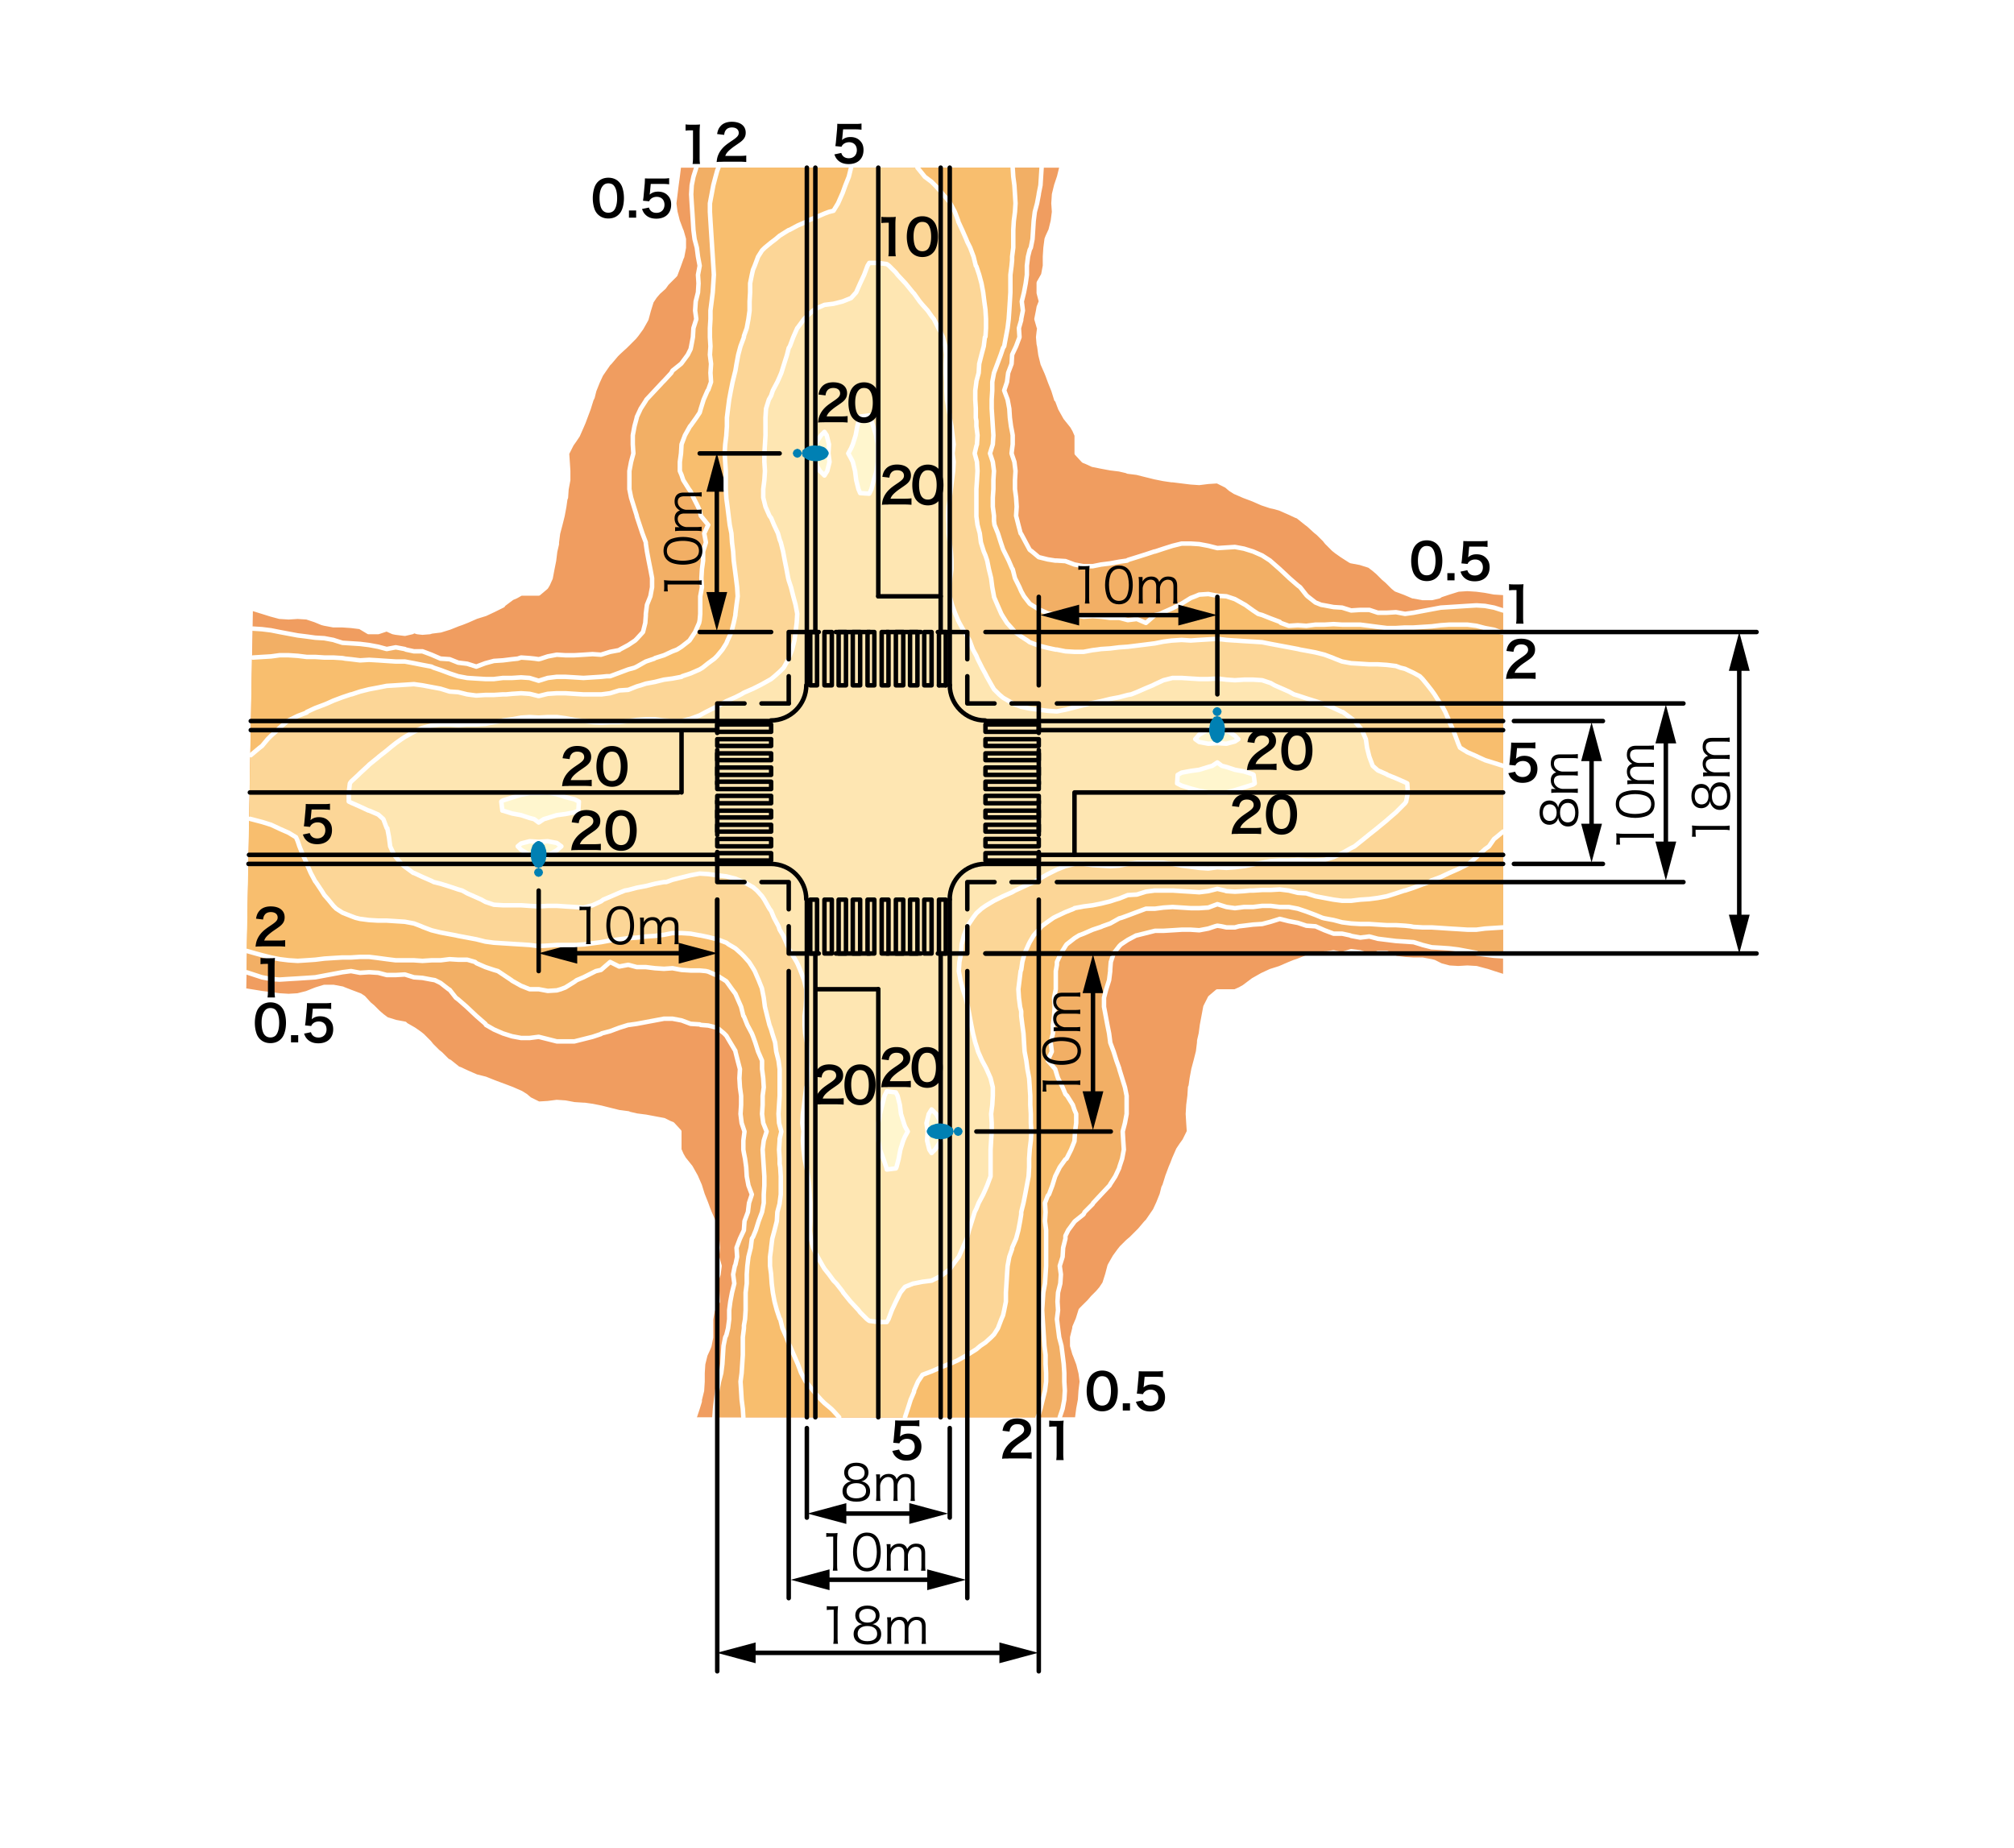 <svg xmlns="http://www.w3.org/2000/svg" id="a" viewBox="0 0 450 413"><defs><style>.c{stroke:#000}.c,.d{fill:none;stroke-linecap:round;stroke-linejoin:round}.f{fill:#fff6ce}.d{stroke:#fff}.h{fill:#0080b3}</style></defs><path d="M0 0h450v413H0z" style="fill:#fff"/><path d="m56.51 136.03 2.03.63 1.64.51.38.12 1.9.51 2.03.13 2.03-.13 2.02.13 1.9.63 1.52.63.51.13 2.03.38h2.02l1.91.13 2.02.25 1.9 1.14H84.51l1.9-.63 1.39.63.63.13 2.03.25 1.65-.38.38-.25.76.25 1.14.13 1.64-.13.38-.13 2.03-.25 2.03-.63 1.9-.76.76-.26 1.27-.5 2.02-.89 2.03-.63 1.9-.89 2.03-1.01v-.13l2.02-1.52.89-.38 1.14-.64H120.36l1.65-1.39.38-.63.63-1.4.38-2.02.38-1.9.25-2.03.38-1.65v-.38l.26-2.02.5-1.9.51-2.03.38-2.03.25-1.77.13-.26.13-1.9.38-2.02v-2.03l-.13-2.03-.13-1.9 1.02-2.02.63-.89.76-1.14.89-2.03.38-.88.38-1.02.76-2.03.63-2.02.25-.51.38-1.52.76-1.9.76-1.65.26-.38 1.39-2.02.38-.38 1.39-1.65.64-.63 1.39-1.27.64-.63 1.39-1.4.51-.63 1.01-1.39 1.01-1.78.13-.25.51-1.9.63-2.03.76-1.14.76-.89 1.27-1.14.63-.88 1.27-1.27.63-.63.76-2.03.63-1.77.13-.26.38-2.02v-1.9l-.51-1.78-.12-.25-.76-2.03-.51-2.03-.25-1.9.25-2.02.25-2.03.26-1.9.25-2.03h85.51l-.5 2.03-.51 1.52-.13.38-.5 2.03-.13 2.02.13 1.9-.26 2.03-.5 2.03-.64 1.39-.25.64-.25 1.9-.13 2.02v2.03l-.38 2.03-1.01 1.77v2.28l.5 1.9-.5 1.27-.13.76-.38 1.9.51 1.77.12.26-.12.88-.13 1.14.13 1.52.12.51.26 1.9.5 2.03.89 2.02.25.64.51 1.39.76 1.9.63 2.03h.13l.76 2.02 1.14 2.03 1.52 1.9.51.89.5 1.14v4.05l1.52 1.65.64.25 1.39.64 1.9.38 2.03.38 2.03.25 1.64.38.26.13 2.02.25 2.03.51 2.03.5 1.9.38 1.77.26h.25l2.03.25 2.03.25 1.9.13 2.03-.25 2.02-.13 2.03 1.01.89.76 1.01.64 2.03.88 1.01.38 1.01.38 2.03.89 1.9.63.63.13 1.4.38 2.03.89 1.64.76.38.13 1.9 1.52.51.38 1.52 1.39.63.51 1.4 1.39.5.63 1.52 1.52.64.51 1.26.89 1.78 1.14.25.12 2.03.38 2.03.64 1.01.76.89.76 1.26 1.26.76.64 1.4 1.39.63.51 2.03.76 1.77.76h.13l2.02.38h2.03l1.65-.38.38-.26 1.9-.63 2.02-.63 2.03-.13 2.03.13 1.9.25 2.03.38 2.02.13v85.64l-2.02-.64-1.52-.5-.51-.13-1.9-.51-2.03-.12-2.03.12-2.02-.12-1.9-.51-1.52-.76-.51-.13-2.03-.38h-2.02l-1.9-.12-2.03-.26-1.77-1.01-.26-.13h-2.02v.13l-1.91.51-1.26-.51-.76-.25-2.03-.26-1.65.51-.38.13-.76-.13-1.14-.25-1.64.25h-.38l-2.03.25-2.03.64-1.9.76-.76.25-1.26.51-2.03.88-2.03.64-1.9.88-2.03 1.15-2.02 1.52-.89.5-1.14.51H272l-1.64 1.39-.38.76-.64 1.27-.38 2.03-.38 2.02-.25 1.9-.38 1.65v.38l-.25 2.03-.51 2.02-.51 1.9-.38 2.03-.25 1.78-.13.25-.12 1.9-.26 2.03-.12 2.02.12 2.03.13 1.9-1.01 2.03-.64.88-.76 1.14-.89 2.03-.38 1.01-.38.89-.76 2.03-.63 2.03-.25.5-.38 1.52-.76 1.9-.76 1.65-.26.38-1.39 2.03-.38.38-1.39 1.64-.64.64-1.26 1.26-.76.64-1.4 1.39-.5.63-1.02 1.4-1.01 1.77-.13.26-.5 1.9-.64 2.02-.76 1.14-.76.89-1.14 1.14-.76.89-1.27 1.26-.63.64-.63 2.02-.76 1.78v.25l-.51 2.03v1.9l.51 1.77.12.26.76 2.02.51 2.03.25 1.9-.25 2.03-.13 2.02-.38 2.03-.25 1.9H155.2l.63-1.9.51-1.65v-.38l.5-2.02.13-2.03v-1.9l.13-2.03.5-2.02.64-1.4.25-.63.38-1.9v-4.06l.38-2.02 1.01-1.78.13-.12-.13-2.03v-.13l-.5-1.9.5-1.26.26-.76.25-1.9-.51-1.78-.12-.25.12-.76.13-1.27-.13-1.52-.12-.51-.13-1.9-.63-2.02-.89-2.03-.25-.63-.51-1.4-.76-1.9-.63-2.02-.89-2.03-1.14-2.03-1.52-1.9-.51-.89-.5-1.14v-4.05l-1.52-1.65-.64-.25-1.26-.63-2.03-.38-2.03-.38-2.02-.26-1.65-.38-.25-.12-2.03-.26-2.03-.5-2.03-.51-1.9-.38-1.77-.25h-.25l-2.03-.13-2.03-.38-1.9-.13-2.02.26-2.03.12-2.03-1.01-.89-.76-1.01-.63-2.03-.89-1.01-.38-1.01-.38-2.03-.76-1.9-.76-.51-.13-1.52-.38-2.02-.88-1.65-.77-.38-.12-1.9-1.52-.51-.26-1.52-1.52-.63-.5-1.4-1.4-.5-.63-1.52-1.52-.64-.51-1.26-.88-1.78-1.02-.25-.25-2.03-.38-2.02-.63-1.02-.76-.88-.76-1.27-1.27-.76-.63-1.27-1.4-.76-.5-2.02-.76-1.65-.64-.26-.12-2.02-.38h-2.03l-1.65.5-.38.13-1.9.76-2.02.51-2.03.12-2.03-.12-1.9-.26-2.02-.25-3.52-.62 1.49-85.27z" style="fill:#f09d60"/><path d="m55.08 217.07 1.43-76.61 2.03.13 2.02.25 1.9.38 2.03.38 2.03.38 2.02.25 1.9.26 2.03.12 2.03.38.38.13 1.64.51 1.91.12 2.02.13 2.03.25 2.03.38 1.9.51 2.02-.38 2.03.38.25.13 1.78.38h1.9l2.02.76 2.03.88h.13l1.9.13 1.9.76 2.03.25 2.02.64 2.03-.76 1.9-.51 2.03-.13 2.02-.25 1.27-.13.76-.25 1.9.13 1.14.12.89.13.51-.13 1.52-.5 2.02-.38 1.9.12h2.03l2.03-.12 2.02-.13 1.9.13 2.03-.64 2.03-.38.12-.12 1.91-1.02 1.52-1.01.38-.38 1.39-1.52.51-2.03.12-1.64v-.38l.26-2.03.76-1.9.38-2.03v-2.03l-.38-2.02-.38-1.9-.38-2.03-.26-1.77v-.26l-.76-2.02-.63-1.9-.63-1.9v-.13l-.64-2.03-.63-2.03-.38-1.9v-4.05l.38-2.03.51-1.9-.13-2.02v-2.03l.38-2.03.51-1.9v-.13l.88-1.9 1.14-1.77.13-.25 1.9-2.03 1.77-1.9.26-.25 1.64-1.78.26-.5 1.9-1.52.12-.13 1.4-1.9.63-1.27.13-.63.38-2.03.12-2.02.64-2.03-.26-1.9.13-2.03.51-2.03.12-2.02-.12-1.9.38-2.03-.38-2.03-.26-2.02-.5-1.9-.26-2.03-.12-2.03-.13-2.03-.13-1.9-.12-2.02.12-2.03.38-1.9.64-2.03h77.15l-.13 2.03-.12 1.9-.38 1.9v.13l-.38 2.02-.51 1.9-.25 2.03-.13 2.03-.13 2.03-.38 1.9-.25.5-.38 1.52-.25 2.03v2.03l-.26 1.9-.38 2.02-.5 2.03.25 2.03-.38 1.9v.25l-.51 1.78.13 2.02-.76 2.03-.89 1.9v.13l-.12 1.9-.76 2.02-.26 2.03-.63 1.9.76 2.03.38 2.02.13 2.03.25 1.9.25 1.27.13.76v2.03l-.13 1.01-.12 1.01.12.38.51 1.52.25 2.03-.12 2.03v2.02l.25 1.9.13 2.03-.13 2.03.51 2.03.5 1.9.13.12 1.01 1.9.89 1.65.51.38 1.52 1.27 2.02.5 1.65.26h.38l1.9.12 2.03.76 2.02.38h2.03l1.9-.38 2.03-.25 2.03-.38 1.77-.25.13-.13 2.02-.63 2.03-.64 1.9-.63h.13l1.9-.63 2.02-.64 2.03-.5h2.03l1.9.12 2.03.38 2.02.51 2.03-.13 1.9-.12 2.03.38 2.02.63 2.03.89 1.77 1.14.13.12 2.03 1.78 2.03 1.9.12.12 1.9 1.65.51.38 1.39 1.77.26.26 1.77 1.39 1.27.51.76.13 2.02.38 1.9.12 2.03.64 2.03-.13h2.03l1.9.63h2.02l2.03-.12 2.03.38 1.9-.26 2.02-.38 2.03-.38 2.03-.38 1.9-.12 2.02-.13 2.03-.13 2.03-.12 1.9.12 2.03.38 2.02.64v77.27l-2.02-.12-2.03-.26-1.9-.25v-.13l-2.03-.38-2.03-.38-2.02-.25-1.9-.13-2.03-.12-2.03-.51-.38-.13-1.64-.5-1.9-.13-2.03-.13-2.03-.25-2.02-.25-1.91-.51-2.02.25-2.03-.38-.25-.12-1.78-.38h-1.9l-2.02-.76-2.03-.89h-.13l-1.9-.13-1.9-.63-2.02-.38-2.03-.51-2.03.64-1.9.5-2.03.13-2.02.25-1.14.13-.89.25h-1.9l-1.14-.25-.89-.13-.5.13-1.52.51-2.03.38-1.9-.13h-2.03l-2.03.13-2.02.12h-1.9l-2.03.51-2.03.51h-.12l-1.9 1.01-1.52 1.01-.38.38-1.27 1.65-.63 1.9-.13 1.65v.38l-.25 2.03-.64 2.02-.5 1.9v2.03l.38 2.03.38 2.02.38 1.9.25 1.9v.13l.76 2.03.63 2.02.64 1.78v.12l.63 2.03.63 2.03.38 1.9v4.05l-.38 2.03-.5 1.9.12 2.03.13 2.02-.38 2.03-.63 1.9v.13l-.89 1.9-1.14 1.77-.13.26-1.9 2.02-1.77 1.9-.13.26-1.77 1.77-.26.51-1.9 1.52-.12.12-1.4 1.9-.63 1.27v.63l-.51 2.03-.12 2.03-.64 2.03.26 1.9-.13 2.02-.51 2.03-.12 2.03.12 1.9-.25 2.02.25 2.03.26 2.03.5 1.9.26 2.03.25 2.02.13 2.03v1.9l.12 2.03-.12 2.02-.38 2.03-.64 1.9h-77.15l.13-1.9.25-2.03.25-1.9v-.12l.39-2.03.5-1.9.26-2.03.12-2.02.13-2.03.38-1.9.25-.51.38-1.52.26-2.03v-2.02l.25-1.9.38-2.03.51-2.03-.26-2.02.38-1.9.13-.26.38-1.77-.13-2.03.76-2.03.89-1.9v-.12l.13-1.9.76-2.03.25-2.03.63-1.9-.76-2.02-.38-2.03-.12-2.03-.26-1.9-.25-1.27-.13-.76v-2.02l.13-1.02.13-1.01-.13-.38-.51-1.52-.25-2.03.13-2.02v-2.03l-.26-1.9-.12-2.03.12-2.03-.5-1.9-.51-2.02v-.13l-1.14-1.9-.89-1.52-.5-.51-1.53-1.26-2.02-.51-1.65-.13-.25-.12-2.03-.13-2.03-.76-2.02-.38h-1.9l-2.03.38-2.03.38-2.02.38-1.78.25h-.12l-2.03.64-2.03.76-1.9.5-.13.13-1.9.63-2.02.51-2.03.51H124.41l-2.02-.51-2.03-.51-2.03.26h-1.9l-2.03-.38-2.02-.64-2.03-.88-1.77-1.02-.13-.25-2.03-1.77-2.02-1.9-.13-.13-1.9-1.65-.51-.38-1.39-1.77-.25-.13-1.78-1.39-1.27-.63-.76-.13-2.02-.38-1.9-.13-2.03-.63-2.03.12h-2.02l-1.9-.5-2.03-.13-2.03.13-2.02-.38-1.91.25-2.02.38-2.03.38-2.03.38-1.9.13-2.02.13-2.03.12-2.03.13-1.9-.13-2.02-.38-2.03-.63" style="fill:#f2af65"/><path d="m56.3 146.94 2.24-.15 2.02-.12 1.9-.26h2.03l2.03.13 2.02.25h1.9l2.03.13h2.03l2.02.13.64.12 1.27.13 2.02.25 2.03-.12 2.03.12 1.9.13 2.02.13h2.03l2.03.38 1.9.38 2.02.38.51.25 1.52.51 2.03.76 1.9.63 2.03.38 2.02.13 2.03.12h1.9l2.03-.25h2.02l2.03-.13 1.9.13 2.03.63 2.03-.63 2.02-.25h1.9l2.03.12 2.03.13 2.02-.13 1.9-.12 1.27-.13h.76l2.03-.76 2.03-.76 1.39-.38.51-.25 2.02-1.14 1.9-.64.13-.12 2.03-.64 1.9-.88 1.01-.38 1.01-.64 1.78-1.39.25-.38 1.01-1.52.89-2.03.13-.63.12-1.39V133.24l.38-2.03-.12-2.03.12-2.02.26-1.9v-2.03l.63-2.03-.38-2.02.89-1.9-1.65-2.03-.25-1.14-.38-.89-1.02-2.03-.63-1.39-.38-.51-1.27-2.02-.38-1.14-.38-.89v-2.03l.26-1.9.12-2.02.76-2.03 1.14-2.03.13-.12 1.27-1.78.76-1.14.25-.89.63-2.02.89-2.03.13-.13.63-1.77-.13-2.03.13-2.02-.25-2.03.12-1.9-.12-2.03v-2.02l.12-2.03v-1.9l.26-2.03.25-2.03.13-2.02.12-1.9-.12-2.03-.13-2.03-.13-2.02-.12-1.9-.13-2.03-.13-2.03-.12-2.03v-1.9l.38-2.02.38-2.03.5-1.9.38-1.39.26-.64h65.75l.13 2.03.25 1.9.13 2.03.12 2.02-.12 1.9-.26 2.03-.12 2.03V55.33l-.26 2.02v.76l-.12 1.27-.26 2.03v3.92l-.12 2.03-.13 2.03-.13 1.9-.25 2.03-.38 2.02-.38 2.03-.25.38-.51 1.52-.76 2.03-.76 2.02-.38 2.03v1.9l-.13 2.03v2.02l.13 2.03.12 1.9.13 2.03-.13 2.03-.63 2.02.63 1.9.26 2.03-.13 2.03v2.02l-.13 1.9v2.03l.26 2.03v1.14l.12.89.76 1.9.64 2.02.51 1.52.25.51 1.01 2.03.76 1.77.13.13.51 2.02 1.01 2.03.38.89.63 1.14 1.27 1.64.38.26 1.65 1.01 2.02.89.64.13 1.39.25H240.08l2.02.38 2.03-.13 1.9.13 2.03.25h2.03l1.9.51 2.02-.25 2.03.88 2.03-1.77 1.14-.25.76-.38 2.02-.89 1.52-.76.51-.26 2.03-1.26 1.01-.38.89-.38 2.03-.13 2.02.38 2.03.13 1.9.63 2.03 1.14.25.13 1.77 1.27 1.14.76.89.25 1.9.76 2.03.76.25.25 1.78.64 2.02-.13 1.9.13 2.03-.26h2.03l2.02-.12 1.9.12h4.06l2.03.26 1.9.25 2.02.25h2.03l2.03-.12h1.9l2.02-.13 2.03-.13 2.03-.25 1.9-.13h4.05l2.03.26 1.9.5 2.03.38 1.39.51.63.13v65.87l-2.02.13-2.03.13-1.9.25h-2.03l-2.03-.13-2.02-.12-1.9-.13-2.03-.13h-2.03l-2.02-.12-.64-.13-1.26-.13-2.03-.12h-2.03l-2.02-.13-1.91-.13h-2.02l-2.03-.12-2.03-.26-1.9-.5-2.02-.38-.51-.13-1.52-.63-2.03-.76-1.9-.64-2.02-.38h-2.03l-2.03-.25h-1.9l-2.03.25h-2.02l-2.03.26-1.9-.26-2.03-.63-2.02.76-2.03.13h-1.9l-2.03-.13-2.03-.13-2.02.13-1.9.25h-2.03l-2.03.76-2.02.76-1.4.51-.5.13-2.03 1.14-1.77.63-.26.13-1.9.63-2.03.89-1.01.38-1.01.63-1.78 1.39-.25.38-1.01 1.65-.89 1.9v.63l-.25 1.4v4.05l-.38 1.9.12 2.03-.12 2.03-.26 2.02v1.9l-.5 2.03.25 2.03-.89 1.9v.12l1.65 1.9.38 1.27.25.76 1.02 2.03.63 1.52.38.38 1.27 2.03.38 1.14.38.88v2.03l-.26 1.9-.12 2.03v.12l-.76 1.9-1.02 2.03-.25.13-1.27 1.77-.63 1.27-.38.76-.63 2.03-.76 2.02-.26.26-.63 1.64.13 2.03-.13 2.03.25 2.02V282.86l-.12 1.9-.13 2.02-.38 2.03-.13 2.03-.12 1.9.12 2.02.13 2.03.13 2.03.12 1.9.26 2.03v2.02l.12 2.03v1.9l-.25 2.03-.51 2.02-.5 2.03-.38 1.27-.26.63h-65.75l-.12-1.9-.26-2.03-.12-2.02-.13-2.03.25-1.9.13-2.03.13-2.02V298.82l.25-2.03v-.63l.25-1.4.13-2.02V288.81l.25-2.03v-2.02l.13-1.9.25-2.03.51-2.03.25-2.03.26-.38.63-1.52.63-2.02.76-2.03.38-2.03v-1.9l.13-2.02v-2.03l-.13-2.03-.12-1.9-.13-2.03.25-2.02.64-2.03-.76-1.9-.26-2.03.13-2.02v-2.03l.25-1.9-.12-2.03-.26-2.03v-1.9l-.88-2.02-.64-2.03-.5-1.39-.26-.64-1.01-1.9-.76-1.9-.13-.12-.5-2.03-.89-2.03-.38-.88-.76-1.02-1.27-1.77-.38-.25-1.65-1.02-2.02-.89-.51-.12-1.39-.13h-2.03l-2.03-.13-2.02-.38-1.9.13-2.03-.13-2.03-.25h-2.02l-1.9-.51-2.03.38-2.03-1.01-2.03 1.77-1.14.26-.76.38-2.02 1.01-1.52.64-.51.38-2.03 1.26-1.01.38-.89.26-2.02.12-2.03-.38h-2.03l-1.9-.76-2.03-1.14-.12-.12-1.9-1.27-1.14-.76-.89-.26-1.9-.63-2.03-.89-.25-.25-1.77-.51h-2.03l-1.9-.12-2.03.25h-2.03l-2.02.13-1.9-.13h-4.06l-2.02-.25-1.9-.26-2.03-.25h-2.03l-2.02.13h-1.91l-2.02.12-2.03.13-2.03.25-1.9.13-2.02.13-2.03-.13-2.03-.25-1.9-.38-2.02-.51-1.4-.38-2.02-.36 1.18-65.75z" style="fill:#f8be6e"/><path d="m55.93 168.46 2.1-1.4.51-.38 1.26-1.52.76-.76 1.4-1.26.5-.51 1.78-1.52.25-.13 2.03-1.01 2.02-.76v-.13l1.9-.88 2.03-.76.63-.26 1.4-.63 2.02-.76 1.91-.64h.12l1.9-.63 2.03-.51 2.03-.38 1.9-.38 2.02-.12 2.03-.13 2.03-.13 1.9.26 2.02.38 2.03.38 2.03.63 1.9.13 2.03.5 2.02.26 2.03-.13h1.9l2.03-.13h.76l1.26-.12 2.03-.13 1.9.13.51.12 1.52.38 1.52-.38.51-.12 2.02-.13h1.9l2.03.13 1.9.12h4.18l1.9-.25 2.03-.63 2.03-.13 1.9-.76.88-.25 1.14-.38 2.03-.38 2.03-.51 1.9-.25 2.02-.38.13-.13 1.9-.63 2.03-.89.63-.38 1.27-1.01 1.39-1.02.63-.63 1.15-1.39.88-1.4.26-.63.88-1.9.51-2.03.38-1.77v-.25l.25-2.03.26-1.9-.13-2.03-.25-2.03-.13-1.01-.13-1.01-.25-1.9-.13-2.03-.25-2.03-.13-2.02-.38-1.9-.25-2.03-.25-2.03-.26-1.9v-.13l-.12-1.9v-4.05l-.13-2.03-.13-1.9.13-2.02.25-2.03v-.13l.13-1.9v-1.9l.25-2.03.26-2.02.38-2.03.38-1.9.5-2.03.13-.5.25-1.52.38-2.03.51-1.9.76-2.03v-.25l.63-1.77.38-2.03.26-1.9v-2.03l.12-2.03v-2.02l.38-1.9.26-1.14.38-.89.76-2.03.88-1.39.64-.63 1.39-1.14 1.01-.76.89-.76 2.03-1.27h.12l1.9-1.02 2.03-.88v-.13l1.9-.76 2.03-.89 1.01-.38 1.02-.25 1.01-1.65.89-2.02.12-.26.64-1.77.76-1.9.5-2.03h14.83l1.14 1.4.5.63 1.52 1.14.76.76 1.27 1.39.51.64 1.52 1.77.12.25 1.02 1.9.76 2.03v.13l.88 1.9.89 2.03.25.63.64 1.27.76 2.02.5 2.03.13.13.63 1.9.51 1.9.38 2.02.25 2.03.26 1.9v.13l.12 1.9v2.03l-.12 1.9-.13.12-.25 2.03-.51 1.9-.51 2.03-.12 2.02-.51 1.9v.13l-.25 1.9v2.03l.12 2.02v2.03l.13.76v1.14l.25 2.03-.12 2.03-.13.38-.38 1.64.38 1.4.13.5.12 2.03-.12 2.03-.13 2.02V115.38l.25 1.9.51 1.9.25 2.02.64 2.03.38.89.38 1.14.38 1.9.5 2.02.26 2.03.38 2.03v.12l.76 1.78.89 2.03.38.63.88 1.39 1.14 1.27.64.76 1.39 1.01 1.39.89.51.38 2.03.76 2.02.51 1.78.38h.25l1.9.38 2.03.12h2.02l2.03-.38 1.02-.12.88-.13 2.03-.13 2.03-.25 1.9-.13 2.02-.25 2.03-.25 2.03-.26 1.9-.38 1.9-.25h.12l2.03-.13 2.03.13 1.9-.13 2.03-.12 2.02-.13 2.03.25 1.9.13h.13l1.9.13 2.02.12 2.03.13 1.9.38 2.03.38 2.03.38 2.02.38.51.13 1.39.25 2.03.38 2.03.51 2.02.76.26.12 1.64.64 2.03.38 2.03.12 2.03.13h1.9l2.02.13 2.03.25 1.01.38 1.02.25 1.9.89 1.39.76.63.63 1.14 1.4.89 1.14.63.88 1.27 2.03h.13l1.01 1.9.89 2.03v.13l.88 1.9.76 2.02.38 1.02.38.88 1.65 1.02 2.03.88.25.13 1.65.76 2.03.63 2.02.64v14.69l-1.52 1.27-.5.38-1.14 1.65-.89.63-1.39 1.27-.51.5-1.77 1.52-.26.13-2.03 1.01-2.02.89-1.9.89-2.03.76-.63.38-1.4.51-2.02.76-1.9.63h-.13l-1.9.63-2.03.64-2.02.38-1.91.25-2.02.13-2.03.25h-2.03l-1.9-.25-2.02-.38-2.03-.38-2.03-.64-1.9-.12-2.02-.51-2.03-.25-2.03.12h-1.9l-2.03.13h-.76l-1.26.13-2.03.12-1.9-.12-.38-.13-1.65-.38-1.52.38-.5.13-2.03.25-1.9-.13-2.03-.12-1.9-.13h-4.18l-1.9.25-2.03.64-2.02.12-1.9.76-.89.26-1.14.38-2.03.5-1.9.38-2.03.26-2.02.38-.13.12-1.9.76-1.9.89-.76.38-1.27.89-1.39 1.01-.63.76-1.14 1.27-.89 1.52-.25.5-.89 2.03-.51 1.9-.25 1.77-.13.26-.25 2.03-.25 2.02.12 1.9.26 2.03.25 1.01v1.02l.25 2.02.26 1.9.12 2.03.13 2.03.38 2.02.25 1.9.38 2.03.13 1.9v.13l.13 1.9v2.03l.12 2.02v2.03l.13 1.9-.13 2.03-.25 2.02v.13l-.13 1.9v1.9l-.12 2.03-.38 2.03-.38 2.02-.38 1.9-.51 2.03v.51l-.25 1.52-.38 2.02-.51 1.9-.89 2.03v.25l-.63 1.78-.38 2.03-.13 1.9-.12 2.02-.13 2.03v2.03l-.38 1.9-.25 1.14-.38.88-.77 2.03-.88 1.39-.64.64-1.26 1.14-1.14.76-.89.76-2.03 1.27-2.02 1.14-1.9.88h-.13l-1.9.76-2.03.89-1.01.38-1.01.38-1.02 1.52-.88 2.03v.25l-.76 1.77-.64 2.03-.63 1.9h-14.7l-1.26-1.39-.51-.51-1.52-1.27-.76-.76-1.27-1.39-.5-.63-1.4-1.78-.25-.25-1.02-1.9-.76-2.03-.88-2.02-.89-2.03-.25-.51-.51-1.39-.89-2.03-.5-2.03-.13-.12-.63-1.9-.51-1.9-.38-2.03-.25-2.03-.13-1.9v-.12l-.25-1.9v-2.03l.25-1.9v-.13l.25-2.03.51-1.9.51-2.02.12-2.03.51-1.9v-.13l.25-1.9v-4.05l-.12-2.03-.13-.76v-1.14l-.13-2.03.13-2.02v-.38l.38-1.65-.38-1.39-.13-.51-.12-2.03.12-2.02.13-2.03V238.89l-.25-1.9-.51-2.02-.25-2.03-.64-2.03-.25-.88-.38-1.02-.51-2.02-.5-2.03-.26-2.03-.38-1.9v-.12l-.76-1.9-.88-2.03-.38-.64-.89-1.39-1.14-1.27-.63-.63-1.27-1.14-1.52-.89-.51-.38-2.03-.76-2.02-.5-1.78-.38h-.12l-2.03-.38-2.03-.13h-2.02l-1.9.38-1.14.13-.89.12-2.03.13-2.02.25-1.9.13-2.03.25-2.03.26-2.03.38-1.9.25-1.9.25h-.12l-2.03.13H124.41l-2.02.13-2.03.12-2.03-.25-1.9-.13h-.13l-1.9-.12-2.02-.13-2.03-.13-1.9-.25-2.03-.51-2.02-.38-2.03-.38-.51-.12-1.39-.26-2.03-.38-2.03-.5-2.02-.76-.26-.13-1.64-.63-2.03-.38-2.03-.13-2.02-.13h-1.9l-2.03-.12-2.03-.26-1.01-.25-1.01-.38-1.91-.76-1.39-.89-.63-.63-1.14-1.39-.89-1.02-.63-1.01-1.27-1.9-.13-.13-1.01-1.9-.89-2.03v-.12l-.88-1.9-.76-1.9-.38-1.14-.38-.89-1.65-1.01-2.03-.89-.25-.13-1.65-.76-2.02-.63-2.83-.69.22-14.51z" style="fill:#fcd697"/><path d="m198.65 59.38 1.52 1.52.38.51 1.65 1.77.13.13 1.64 2.02.26.26 1.26 1.77.64.76 1.14 1.27.88 1.26.51.64 1.01 2.03.51.88.51 1.14.5 2.03.26 1.9-.13 2.03v2.02l.13 2.03v1.9l.12 2.03.38 2.02.26 1.52v.51l.38 1.9.25 2.03.25 2.03-.25 2.02.25 1.9-.12 2.03-.26 2.03-.25 2.02-.25 1.9v.26l-.26 1.77-.12 2.03.12 2.03v1.9l.26 2.02.25 2.03.13 2.03v1.9l-.26 2.02-.12 2.03v2.03l.5 1.9.76 2.03.64 1.52.25.5 1.14 2.03.63 1.01.51.89.76 2.03.76 1.39.25.63 1.02 2.03.76 1.39.25.51 1.14 2.03.51.88 1.14 1.14.89.76 2.02 1.15.13.12 1.9.76 1.9.38 2.03.26 2.02.25 2.03.13 1.9-.38 2.03-.51 2.02-.51 1.4-.38.63-.12 1.9-.38 2.03-.51 2.03-.38 1.9-.51.76-.13 1.26-.5 2.03-.89 1.52-.63.51-.26 1.9-.88 2.02-.51h2.03l2.03.13 1.9.12h2.03l2.02-.12 2.03.25 1.9.13 2.03-.13h2.02l2.03.13 1.9.63.89.51 1.14.5 2.03.89 1.14.63.88.26 1.9.63 2.03.64 1.52.5.51.13 2.02.89 1.9.88h.13l1.9 1.4.76.63 1.27 1.52.38.51.88 2.02.26 1.9.51 2.03.76 2.03 1.14 1.01 2.02.89.13.12 1.9.76 2.03.89.5.25.13 2.03-.38 2.03-.25.38-1.65 1.65-.38.38-1.77 1.52-.26.25-2.02 1.65-.13.12-1.77 1.4-.77.63-1.26 1.01-1.27 1.02-.76.38-2.03 1.14-.76.38-1.14.5-2.02.64-2.03.12h-2.03l-1.9-.12-2.02.12h-2.03l-2.03.13-1.9.38-1.52.25-.51.13-2.02.38-2.03.25-1.9.13-2.03-.13-2.02.26-2.03-.13-1.9-.25-2.03-.26-2.03-.38h-.25l-1.77-.25H254.01l-1.9.25h-.12l-1.9.38-2.03.13-2.03-.13-1.9-.12-2.03-.26h-2.02l-2.03.51-1.9.76-1.52.76-.51.25-2.02 1.14-1.02.64-1.01.38-1.9.89-1.39.63-.64.38-2.02.89-1.52.76-.51.25-1.9 1.14-.89.63-1.14 1.02-.76 1.01-1.27 1.9v.13l-.76 1.9-.5 2.02-.13 2.03-.38 1.9-.13 2.03.38 2.03.51 2.02.63 1.9.38 1.52.13.51.38 2.03.38 2.02.38 1.9.51 2.03.25.76.38 1.27.89 2.02.76 1.4.25.5.89 2.03.5 2.03v1.9l-.12 2.03-.26 2.02.13 2.03v1.9l-.13 2.03-.12 2.02V262.84l-.76 2.03-.38.88-.51 1.14-1.01 1.9-.51 1.27-.38.76-.63 2.03-.64 2.02-.38 1.52-.12.38-.89 2.03-.89 2.03-.12.13-1.4 1.9-.5.76-1.52 1.14-.51.38-2.03 1.01-2.02.25-1.9.38h-.13l-1.9.76-1.02 1.27-1.01 2.03-.89 1.9-.76 2.02-.38.64h-1.9l-2.02-.26-.51-.38-1.52-1.52-.38-.5-1.65-1.78-.12-.12-1.65-2.03-.13-.25-1.39-1.78-.63-.63-1.02-1.39-1.01-1.27-.38-.63-1.14-2.03-.51-.89-.5-1.14-.51-2.03-.26-1.9.13-2.02v-4.06l-.13-1.9-.12-2.02-.26-2.03-.25-1.52-.13-.51-.38-1.9-.25-2.03-.13-2.02.13-2.03-.25-1.9.12-2.03.26-2.02.25-2.03.25-1.9.13-.25.13-1.78.12-2.03-.12-1.9v-2.02l-.13-2.03-.38-2.03-.13-1.9v-2.02l.26-2.03.12-2.03v-1.9l-.5-2.02-.76-2.03-.64-1.52-.25-.51-1.14-1.9-.63-1.14-.38-.89-.89-2.02-.76-1.27-.25-.76-1.02-1.9-.63-1.52-.38-.51-1.14-2.02-.51-.76-1.14-1.27-.88-.76-2.03-1.14h-.13l-1.77-.76-2.03-.51-2.03-.25-2.02-.26-1.9-.12-2.03.38-2.03.5-2.02.51-1.4.51h-.5l-2.03.38-2.03.51-2.02.38-1.9.5-.77.13-1.26.51-2.03.88-1.52.64-.51.38-1.9.88-2.02.51-2.03-.13-2.03-.12-1.9-.13h-2.02l-2.03.13-2.03-.13-1.9-.13h-4.05l-2.03-.12-1.9-.64-.89-.5-1.14-.51-2.02-.89-1.14-.63-.89-.25-1.9-.64-2.03-.63-1.52-.38-.51-.26-2.02-.88-1.9-.89h-.13l-1.9-1.39-.76-.64-1.27-1.52-.38-.5-.88-1.9-.26-2.03-.38-2.03h-.12l-.76-2.02-1.14-1.02-2.03-.88h-.13l-1.9-.89-2.02-.89-.51-.25v-2.03l.25-2.03.26-.38 1.64-1.52.38-.38 1.78-1.64.25-.26 2.03-1.64.12-.13 1.78-1.39.76-.64 1.26-1.01 1.27-.89.76-.5 2.03-1.14.76-.38 1.14-.51 2.02-.51 2.03-.25h2.03l1.9.13 2.03-.13h2.02l2.03-.13 1.9-.38 1.52-.25.51-.13 2.02-.25 2.03-.38 1.9-.13 2.03.13 2.03-.13h2.02l1.9.26 2.03.38 2.03.25h.25l1.77.25 1.9.13 2.03-.13h2.03l1.9-.25h.13l1.9-.25 2.02-.13h2.03l2.03.25 1.9.13h2.02l2.03-.51 2.03-.76 1.39-.76.51-.25 2.02-1.01 1.15-.64.88-.5 2.03-.89 1.27-.64.63-.38 2.03-.88 1.52-.76.5-.26 2.03-1.14.76-.63 1.14-1.01.89-.89 1.14-2.03v-.12l.76-1.9.5-2.03.26-1.9.25-2.03.13-2.02-.38-2.03-.51-1.9-.51-2.03-.5-1.52-.13-.51-.38-2.02-.38-1.9-.38-2.03-.51-2.03-.25-.63-.38-1.39-.89-1.9-.63-1.52-.38-.51-.89-2.03-.5-2.03v-1.9l.25-2.02.13-2.03-.13-2.03v-1.9l.13-2.02.12-2.03V93.33l.13-2.03.63-2.02.51-.89.38-1.14 1.01-1.9.51-1.14.38-.89.63-2.02.64-2.03.38-1.52.25-.38.76-2.03.89-2.02.12-.13 1.4-1.9.63-.64 1.4-1.26.5-.38 2.03-.89 2.03-.25 2.02-.51 1.9-.76 1.14-1.27.89-2.02.89-1.9.76-2.03.38-.63h2.02l1.9.25.51.38" style="fill:#fee6b2"/><path d="m194.47 93.33.63 1.9.64 2.03.38 2.03v3.92l-.26 2.03-.63 2.03-.51 2.02-.5 1.02-2.03-.13-.38-.89-.51-2.02-.25-2.03-.51-2.03-.38-.76-.63-1.14.63-1.14.38-.88.64-2.03.38-2.03.5-1.9.13-.25 2.03-.26.25.51M184.72 97.26l.5 2.03-.12 2.02.25 1.9-.51 2.03-.63 1.01-1.01-1.01-1.02-1.77v-.26l-.63-1.9.63-2.02v-.13l1.27-1.9.76-.76.51.76M274.03 163.14l1.9 1.26.76.76-.76.51-1.9.51-2.03-.13-2.02.13-2.03-.38-.89-.64.89-1.01 1.77-1.01.26-.13 2.02-.51 2.03.64M273.02 171.12l1.01.25 1.9.63 2.03.38 2.02.64.13.12.25 1.9-.38.26-2.02.63-2.03.63-1.9.51h-4.05l-2.03-.38-1.9-.51-2.03-.63-1.01-.51.12-1.9.89-.5 2.03-.38 1.9-.26 2.03-.63.88-.25 1.14-.76 1.02.76M129.35 179.1l-.12 2.03-.89.38-2.03.38-1.9.25-2.02.63-.89.26-1.14.76-1.01-.76-1.02-.26-1.9-.63-2.03-.38-2.02-.63h-.13l-.25-2.03.38-.25 2.02-.64 2.03-.63 1.9-.38h2.03l2.03-.13 2.02.38 1.9.64 2.03.5 1.01.51M125.43 189.11l-1.02.88-1.77 1.02-.25.12-2.03.51-2.03-.63-1.9-1.14-.76-.76.76-.64 1.9-.5 2.03.12 2.03-.12 2.02.38 1.02.76M200.55 244.85l.51 2.03.25 2.02.64 2.03.25.76.63 1.14-.63 1.14-.38.89-.64 2.02-.38 2.03-.5 1.9-.13.26-2.03.25-.12-.51-.64-1.9-.76-2.03-.38-2.02V250.93l.38-2.03.51-2.02.51-2.03.5-1.01 2.03.25.38.76M209.17 248.9l1.01 1.78v.25l.63 1.9-.63 2.03v.12l-1.27 1.9-.76.76-.5-.76-.51-2.02.13-2.03-.26-1.9.51-2.03.63-1.01 1.02 1.01" class="f"/><path d="M153.24 213h-25.86" class="c"/><path d="m151.65 210.67 8.68 2.33-8.68 2.32v-4.65zM128.97 210.67 120.3 213l8.67 2.32v-4.65z"/><path d="M160.16 108.29v25.59" class="c"/><path d="m157.83 109.87 2.33-8.67 2.32 8.67h-4.65zM157.83 132.29l2.33 8.67 2.32-8.67h-4.65z"/><path d="M355.61 168.48v17.17" class="c"/><path d="m353.29 170.06 2.32-8.67 2.33 8.67h-4.65zM353.29 184.06l2.32 8.67 2.33-8.67h-4.65z"/><path d="M388.61 148.3v57.66" class="c"/><path d="m386.29 149.89 2.32-8.68 2.33 8.68h-4.65zM386.29 204.38l2.32 8.67 2.33-8.67h-4.65z"/><path d="M244.21 220.32v25.11" class="c"/><path d="m241.89 221.9 2.32-8.67 2.32 8.67h-4.64zM241.89 243.84l2.32 8.67 2.32-8.67h-4.64z"/><path d="M372.21 164.52v25.11" class="c"/><path d="m369.88 166.1 2.33-8.67 2.32 8.67h-4.65zM369.88 188.04l2.33 8.68 2.32-8.68h-4.65z"/><path d="M167.25 369.31h57.64" class="c"/><path d="m168.83 371.63-8.67-2.32 8.67-2.32v4.64zM223.3 371.63l8.67-2.32-8.67-2.32v4.64z"/><path d="M183.76 352.99h24.99" class="c"/><path d="m185.35 355.31-8.67-2.32 8.67-2.33v4.65zM207.17 355.31l8.67-2.32-8.67-2.33v4.65z"/><path d="m274.03 163.14 1.9 1.26.76.76-.76.51-1.9.51-2.03-.13-2.02.13-2.03-.38-.89-.64.89-1.01 1.77-1.01.26-.13 2.02-.51 2.03.64M273.02 171.12l1.01.25 1.9.63 2.03.38 2.02.64.13.12.25 1.9-.38.26-2.02.63-2.03.63-1.9.51h-4.05l-2.03-.38-1.9-.51-2.03-.63-1.01-.51.12-1.9.89-.5 2.03-.38 1.9-.26 2.03-.63.88-.25 1.14-.76 1.02.76M129.35 179.1l-.12 2.03-.89.38-2.03.38-1.9.25-2.02.63-.89.26-1.14.76-1.01-.76-1.02-.26-1.9-.63-2.03-.38-2.02-.63h-.13l-.25-2.03.38-.25 2.02-.64 2.03-.63 1.9-.38h2.03l2.03-.13 2.02.38 1.9.64 2.03.5 1.01.51M125.43 189.11l-1.02.88-1.77 1.02-.25.12-2.03.51-2.03-.63-1.9-1.14-.76-.76.76-.64 1.9-.5 2.03.12 2.03-.12 2.02.38 1.02.76" class="d"/><path d="m198.65 59.38 1.52 1.52.38.51 1.65 1.77.13.13 1.64 2.02.26.26 1.26 1.77.64.76 1.14 1.27.88 1.26.51.64 1.01 2.03.51.88.51 1.14.5 2.03.26 1.9-.13 2.03v2.02l.13 2.03v1.9l.12 2.03.38 2.02.26 1.52v.51l.38 1.9.25 2.03.25 2.03-.25 2.02.25 1.9-.12 2.03-.26 2.03-.25 2.02-.25 1.9v.26l-.26 1.77-.12 2.03.12 2.03v1.9l.26 2.02.25 2.03.13 2.03v1.9l-.26 2.02-.12 2.03v2.03l.5 1.9.76 2.03.64 1.52.25.5 1.14 2.03.63 1.01.51.89.76 2.03.76 1.39.25.63 1.02 2.03.76 1.39.25.51 1.14 2.03.51.88 1.14 1.14.89.76 2.02 1.15.13.12 1.9.76 1.9.38 2.03.26 2.02.25 2.03.13 1.9-.38 2.03-.51 2.02-.51 1.4-.38.63-.12 1.9-.38 2.03-.51 2.03-.38 1.9-.51.76-.13 1.26-.5 2.03-.89 1.52-.63.51-.26 1.9-.88 2.02-.51h2.03l2.03.13 1.9.12h2.03l2.02-.12 2.03.25 1.9.13 2.03-.13h2.02l2.03.13 1.9.63.89.51 1.14.5 2.03.89 1.14.63.88.26 1.9.63 2.03.64 1.52.5.51.13 2.02.89 1.9.88h.13l1.9 1.4.76.63 1.27 1.52.38.51.88 2.02.26 1.9.51 2.03.76 2.03 1.14 1.01 2.02.89.13.12 1.9.76 2.03.89.5.25.13 2.03-.38 2.03-.25.38-1.65 1.65-.38.38-1.77 1.52-.26.25-2.02 1.65-.13.12-1.77 1.4-.77.63-1.26 1.01-1.27 1.02-.76.38-2.03 1.14-.76.38-1.14.5-2.02.64-2.03.12h-2.03l-1.9-.12-2.02.12h-2.03l-2.03.13-1.9.38-1.52.25-.51.13-2.02.38-2.03.25-1.9.13-2.03-.13-2.02.26-2.03-.13-1.9-.25-2.03-.26-2.03-.38h-.25l-1.77-.25H254.01l-1.9.25h-.12l-1.9.38-2.03.13-2.03-.13-1.9-.12-2.03-.26h-2.02l-2.03.51-1.9.76-1.52.76-.51.25-2.02 1.14-1.02.64-1.01.38-1.9.89-1.39.63-.64.38-2.02.89-1.52.76-.51.25-1.9 1.14-.89.63-1.14 1.02-.76 1.01-1.27 1.9v.13l-.76 1.9-.5 2.02-.13 2.03-.38 1.9-.13 2.03.38 2.03.51 2.02.63 1.9.38 1.52.13.51.38 2.03.38 2.02.38 1.9.51 2.03.25.76.38 1.27.89 2.02.76 1.4.25.5.89 2.03.5 2.03v1.9l-.12 2.03-.26 2.02.13 2.03v1.9l-.13 2.03-.12 2.02V262.84l-.76 2.03-.38.88-.51 1.14-1.01 1.9-.51 1.27-.38.76-.63 2.03-.64 2.02-.38 1.52-.12.38-.89 2.03-.89 2.03-.12.13-1.4 1.9-.5.76-1.52 1.14-.51.38-2.03 1.01-2.02.25-1.9.38h-.13l-1.9.76-1.02 1.27-1.01 2.03-.89 1.9-.76 2.02-.38.64h-1.9l-2.02-.26-.51-.38-1.52-1.52-.38-.5-1.65-1.78-.12-.12-1.65-2.03-.13-.25-1.39-1.78-.63-.63-1.02-1.39-1.01-1.27-.38-.63-1.14-2.03-.51-.89-.5-1.14-.51-2.03-.26-1.9.13-2.02v-4.06l-.13-1.9-.12-2.02-.26-2.03-.25-1.52-.13-.51-.38-1.9-.25-2.03-.13-2.02.13-2.03-.25-1.9.12-2.03.26-2.02.25-2.03.25-1.9.13-.25.13-1.78.12-2.03-.12-1.9v-2.02l-.13-2.03-.38-2.03-.13-1.9v-2.02l.26-2.03.12-2.03v-1.9l-.5-2.02-.76-2.03-.64-1.52-.25-.51-1.14-1.9-.63-1.14-.38-.89-.89-2.02-.76-1.27-.25-.76-1.02-1.9-.63-1.52-.38-.51-1.14-2.02-.51-.76-1.14-1.27-.88-.76-2.03-1.14h-.13l-1.77-.76-2.03-.51-2.03-.25-2.02-.26-1.9-.12-2.03.38-2.03.5-2.02.51-1.4.51h-.5l-2.03.38-2.03.51-2.02.38-1.9.5-.77.13-1.26.51-2.03.88-1.52.64-.51.38-1.9.88-2.02.51-2.03-.13-2.03-.12-1.9-.13h-2.02l-2.03.13-2.03-.13-1.9-.13h-4.05l-2.03-.12-1.9-.64-.89-.5-1.14-.51-2.02-.89-1.14-.63-.89-.25-1.9-.64-2.03-.63-1.52-.38-.51-.26-2.02-.88-1.9-.89h-.13l-1.9-1.39-.76-.64-1.27-1.52-.38-.5-.88-1.9-.26-2.03-.38-2.03h-.12l-.76-2.02-1.14-1.02-2.03-.88h-.13l-1.9-.89-2.02-.89-.51-.25v-2.03l.25-2.03.26-.38 1.64-1.52.38-.38 1.78-1.64.25-.26 2.03-1.64.12-.13 1.78-1.39.76-.64 1.26-1.01 1.27-.89.76-.5 2.03-1.14.76-.38 1.14-.51 2.02-.51 2.03-.25h2.03l1.9.13 2.03-.13h2.02l2.03-.13 1.9-.38 1.52-.25.51-.13 2.02-.25 2.03-.38 1.9-.13 2.03.13 2.03-.13h2.02l1.9.26 2.03.38 2.03.25h.25l1.77.25 1.9.13 2.03-.13h2.03l1.9-.25h.13l1.9-.25 2.02-.13h2.03l2.03.25 1.9.13h2.02l2.03-.51 2.03-.76 1.39-.76.51-.25 2.02-1.01 1.15-.64.88-.5 2.03-.89 1.27-.64.63-.38 2.03-.88 1.52-.76.5-.26 2.03-1.14.76-.63 1.14-1.01.89-.89 1.14-2.03v-.12l.76-1.9.5-2.03.26-1.9.25-2.03.13-2.02-.38-2.03-.51-1.9-.51-2.03-.5-1.52-.13-.51-.38-2.02-.38-1.9-.38-2.03-.51-2.03-.25-.63-.38-1.39-.89-1.9-.63-1.52-.38-.51-.89-2.03-.5-2.03v-1.9l.25-2.02.13-2.03-.13-2.03v-1.9l.13-2.02.12-2.03V93.33l.13-2.03.63-2.02.51-.89.38-1.14 1.01-1.9.51-1.14.38-.89.63-2.02.64-2.03.38-1.52.25-.38.76-2.03.89-2.02.12-.13 1.4-1.9.63-.64 1.4-1.26.5-.38 2.03-.89 2.03-.25 2.02-.51 1.9-.76 1.14-1.27.89-2.02.89-1.9.76-2.03.38-.63h2.02l1.9.25.51.38" class="d"/><path d="m204.99 37.46 1.14 1.4.5.63 1.52 1.14.76.76 1.27 1.39.51.64 1.52 1.77.12.25 1.02 1.9.76 2.03v.13l.88 1.9.89 2.03.25.63.64 1.27.76 2.02.5 2.03.13.13.63 1.9.51 1.9.38 2.02.25 2.03.26 1.9v.13l.12 1.9v2.03l-.12 1.9-.13.12-.25 2.03-.51 1.9-.51 2.03-.12 2.02-.51 1.9v.13l-.25 1.9v2.03l.12 2.02v2.03l.13.76v1.14l.25 2.03-.12 2.03-.13.38-.38 1.64.38 1.4.13.5.12 2.03-.12 2.03-.13 2.02V115.38l.25 1.9.51 1.9.25 2.02.64 2.03.38.89.38 1.14.38 1.9.5 2.02.26 2.03.38 2.03v.12l.76 1.78.89 2.03.38.63.88 1.39 1.14 1.27.64.76 1.39 1.01 1.39.89.51.38 2.03.76 2.02.51 1.78.38h.25l1.9.38 2.03.12h2.02l2.03-.38 1.02-.12.88-.13 2.03-.13 2.03-.25 1.9-.13 2.02-.25 2.03-.25 2.03-.26 1.9-.38 1.9-.25h.12l2.03-.13 2.03.13 1.9-.13 2.03-.12 2.02-.13 2.03.25 1.9.13h.13l1.9.13 2.02.12 2.03.13 1.9.38 2.03.38 2.03.38 2.02.38.51.13 1.39.25 2.03.38 2.03.51 2.02.76.26.12 1.64.64 2.03.38 2.03.12 2.03.13h1.9l2.02.13 2.03.25 1.01.38 1.02.25 1.9.89 1.39.76.63.63 1.14 1.4.89 1.14.63.88 1.27 2.03h.13l1.01 1.9.89 2.03v.13l.88 1.9.76 2.02.38 1.02.38.88 1.65 1.02 2.03.88.25.13 1.65.76 2.03.63 2.02.64M335.85 185.81l-1.52 1.27-.5.38-1.14 1.65-.89.63-1.39 1.27-.51.5-1.77 1.52-.26.13-2.03 1.01-2.02.89-1.9.89-2.03.76-.63.38-1.4.51-2.02.76-1.9.63h-.13l-1.9.63-2.03.64-2.02.38-1.91.25-2.02.13-2.03.25h-2.03l-1.9-.25-2.02-.38-2.03-.38-2.03-.64-1.9-.12-2.02-.51-2.03-.25-2.03.12h-1.9l-2.03.13h-.76l-1.26.13-2.03.12-1.9-.12-.38-.13-1.65-.38-1.52.38-.5.13-2.03.25-1.9-.13-2.03-.12-1.9-.13h-4.18l-1.9.25-2.03.64-2.02.12-1.9.76-.89.26-1.14.38-2.03.5-1.9.38-2.03.26-2.02.38-.13.12-1.9.76-1.9.89-.76.38-1.27.89-1.39 1.01-.63.76-1.14 1.27-.89 1.52-.25.5-.89 2.03-.51 1.9-.25 1.77-.13.26-.25 2.03-.25 2.02.12 1.9.26 2.03.25 1.01v1.02l.25 2.02.26 1.9.12 2.03.13 2.03.38 2.02.25 1.9.38 2.03.13 1.9v.13l.13 1.9v2.03l.12 2.02v2.03l.13 1.9-.13 2.03-.25 2.02v.13l-.13 1.9v1.9l-.12 2.03-.38 2.03-.38 2.02-.38 1.9-.51 2.03v.51l-.25 1.52-.38 2.02-.51 1.9-.89 2.03v.25l-.63 1.78-.38 2.03-.13 1.9-.12 2.02-.13 2.03v2.03l-.38 1.9-.25 1.14-.38.88-.77 2.03-.88 1.39-.64.64-1.26 1.14-1.14.76-.89.76-2.03 1.27-2.02 1.14-1.9.88h-.13l-1.9.76-2.03.89-1.01.38-1.01.38-1.02 1.52-.88 2.03v.25l-.76 1.77-.64 2.03-.63 1.9M187.5 316.68l-1.26-1.39-.51-.51-1.52-1.27-.76-.76-1.27-1.39-.5-.63-1.4-1.78-.25-.25-1.02-1.9-.76-2.03-.88-2.02-.89-2.03-.25-.51-.51-1.39-.89-2.03-.5-2.03-.13-.12-.63-1.9-.51-1.9-.38-2.03-.25-2.03-.13-1.9v-.12l-.25-1.9v-2.03l.25-1.9v-.13l.25-2.03.51-1.9.51-2.02.12-2.03.51-1.9v-.13l.25-1.9v-4.05l-.12-2.03-.13-.76v-1.14l-.13-2.03.13-2.02v-.38l.38-1.65-.38-1.39-.13-.51-.12-2.03.12-2.02.13-2.03V238.89l-.25-1.9-.51-2.02-.25-2.03-.64-2.03-.25-.88-.38-1.02-.51-2.02-.5-2.03-.26-2.03-.38-1.9v-.12l-.76-1.9-.88-2.03-.38-.64-.89-1.39-1.14-1.27-.63-.63-1.27-1.14-1.52-.89-.51-.38-2.03-.76-2.02-.5-1.78-.38h-.12l-2.03-.38-2.03-.13h-2.02l-1.9.38-1.14.13-.89.12-2.03.13-2.02.25-1.9.13-2.03.25-2.03.26-2.03.38-1.9.25-1.9.25h-.12l-2.03.13H124.41l-2.02.13-2.03.12-2.03-.25-1.9-.13h-.13l-1.9-.12-2.02-.13-2.03-.13-1.9-.25-2.03-.51-2.02-.38-2.03-.38-.51-.12-1.39-.26-2.03-.38-2.03-.5-2.02-.76-.26-.13-1.64-.63-2.03-.38-2.03-.13-2.02-.13h-1.9l-2.03-.12-2.03-.26-1.01-.25-1.01-.38-1.91-.76-1.39-.89-.63-.63-1.14-1.39-.89-1.02-.63-1.01-1.27-1.9-.13-.13-1.01-1.9-.89-2.03v-.12l-.88-1.9-.76-1.9-.38-1.14-.38-.89-1.65-1.01-2.03-.89-.25-.13-1.65-.76-2.02-.63-2.68-.7M56.03 168.74l2-1.68.51-.38 1.26-1.52.76-.76 1.4-1.26.5-.51 1.78-1.52.25-.13 2.03-1.01 2.02-.76v-.13l1.9-.88 2.03-.76.63-.26 1.4-.63 2.02-.76 1.91-.64h.12l1.9-.63 2.03-.51 2.03-.38 1.9-.38 2.02-.12 2.03-.13 2.03-.13 1.9.26 2.02.38 2.03.38 2.03.63 1.9.13 2.03.5 2.02.26 2.03-.13h1.9l2.03-.13h.76l1.26-.12 2.03-.13 1.9.13.51.12 1.52.38 1.52-.38.51-.12 2.02-.13h1.9l2.03.13 1.9.12h4.18l1.9-.25 2.03-.63 2.03-.13 1.9-.76.88-.25 1.14-.38 2.03-.38 2.03-.51 1.9-.25 2.02-.38.13-.13 1.9-.63 2.03-.89.63-.38 1.27-1.01 1.39-1.02.63-.63 1.15-1.39.88-1.4.26-.63.88-1.9.51-2.03.38-1.77v-.25l.25-2.03.26-1.9-.13-2.03-.25-2.03-.13-1.01-.13-1.01-.25-1.9-.13-2.03-.25-2.03-.13-2.02-.38-1.9-.25-2.03-.25-2.03-.26-1.9v-.13l-.12-1.9v-4.05l-.13-2.03-.13-1.9.13-2.02.25-2.03v-.13l.13-1.9v-1.9l.25-2.03.26-2.02.38-2.03.38-1.9.5-2.03.13-.5.25-1.52.38-2.03.51-1.9.76-2.03v-.25l.63-1.77.38-2.03.26-1.9v-2.03l.12-2.03v-2.02l.38-1.9.26-1.14.38-.89.76-2.03.88-1.39.64-.63 1.39-1.14 1.01-.76.89-.76 2.03-1.27h.12l1.9-1.02 2.03-.88v-.13l1.9-.76 2.03-.89 1.01-.38 1.02-.25 1.01-1.65.89-2.02.12-.26.64-1.77.76-1.9.5-2.03" class="d"/><path d="m226.27 37.46.13 2.03.25 1.9.13 2.03.12 2.02-.12 1.9-.26 2.03-.12 2.03V55.33l-.26 2.02v.76l-.12 1.27-.26 2.03v3.92l-.12 2.03-.13 2.03-.13 1.9-.25 2.03-.38 2.02-.38 2.03-.25.38-.51 1.52-.76 2.03-.76 2.02-.38 2.03v1.9l-.13 2.03v2.02l.13 2.03.12 1.9.13 2.03-.13 2.03-.63 2.02.63 1.9.26 2.03-.13 2.03v2.02l-.13 1.9v2.03l.26 2.03v1.14l.12.89.76 1.9.64 2.02.51 1.52.25.51 1.01 2.03.76 1.77.13.13.51 2.02 1.01 2.03.38.89.63 1.14 1.27 1.64.38.26 1.65 1.01 2.02.89.64.13 1.39.25H240.08l2.02.38 2.03-.13 1.9.13 2.03.25h2.03l1.9.51 2.02-.25 2.03.88 2.03-1.77 1.14-.25.76-.38 2.02-.89 1.52-.76.51-.26 2.03-1.26 1.01-.38.89-.38 2.03-.13 2.02.38 2.03.13 1.9.63 2.03 1.14.25.13 1.77 1.27 1.14.76.89.25 1.9.76 2.03.76.25.25 1.78.64 2.02-.13 1.9.13 2.03-.26h2.03l2.02-.12 1.9.12h4.06l2.03.26 1.9.25 2.02.25h2.03l2.03-.12h1.9l2.02-.13 2.03-.13 2.03-.25 1.9-.13h4.05l2.03.26 1.9.5 2.03.38 1.39.51.63.13M335.85 207.22l-2.02.13-2.03.13-1.9.25h-2.03l-2.03-.13-2.02-.12-1.9-.13-2.03-.13h-2.03l-2.02-.12-.64-.13-1.26-.13-2.03-.12h-2.03l-2.02-.13-1.91-.13h-2.02l-2.03-.12-2.03-.26-1.9-.5-2.02-.38-.51-.13-1.52-.63-2.03-.76-1.9-.64-2.02-.38h-2.03l-2.03-.25h-1.9l-2.03.25h-2.02l-2.03.26-1.9-.26-2.03-.63-2.02.76-2.03.13h-1.9l-2.03-.13-2.03-.13-2.02.13-1.9.25h-2.03l-2.03.76-2.02.76-1.4.51-.5.13-2.03 1.14-1.77.63-.26.13-1.9.63-2.03.89-1.01.38-1.01.63-1.78 1.39-.25.38-1.01 1.65-.89 1.9v.63l-.25 1.4v4.05l-.38 1.9.12 2.03-.12 2.03-.26 2.02v1.9l-.5 2.03.25 2.03-.89 1.9v.12l1.65 1.9.38 1.27.25.76 1.02 2.03.63 1.52.38.38 1.27 2.03.38 1.14.38.88v2.03l-.26 1.9-.12 2.03v.12l-.76 1.9-1.02 2.03-.25.13-1.27 1.77-.63 1.27-.38.76-.63 2.03-.76 2.02-.26.26-.63 1.64.13 2.03-.13 2.03.25 2.02V282.86l-.12 1.9-.13 2.02-.38 2.03-.13 2.03-.12 1.9.12 2.02.13 2.03.13 2.03.12 1.9.26 2.03v2.02l.12 2.03v1.9l-.25 2.03-.51 2.02-.5 2.03-.38 1.27-.26.63M166.09 316.68l-.12-1.9-.26-2.03-.12-2.02-.13-2.03.25-1.9.13-2.03.13-2.02V298.82l.25-2.03v-.63l.25-1.4.13-2.02V288.81l.25-2.03v-2.02l.13-1.9.25-2.03.51-2.03.25-2.03.26-.38.63-1.52.63-2.02.76-2.03.38-2.03v-1.9l.13-2.02v-2.03l-.13-2.03-.12-1.9-.13-2.03.25-2.02.64-2.03-.76-1.9-.26-2.03.13-2.02v-2.03l.25-1.9-.12-2.03-.26-2.03v-1.9l-.88-2.02-.64-2.03-.5-1.39-.26-.64-1.01-1.9-.76-1.9-.13-.12-.5-2.03-.89-2.03-.38-.88-.76-1.02-1.27-1.77-.38-.25-1.65-1.02-2.02-.89-.51-.12-1.39-.13h-2.03l-2.03-.13-2.02-.38-1.9.13-2.03-.13-2.03-.25h-2.02l-1.9-.51-2.03.38-2.03-1.01-2.03 1.77-1.14.26-.76.38-2.02 1.01-1.52.64-.51.38-2.03 1.26-1.01.38-.89.26-2.02.12-2.03-.38h-2.03l-1.9-.76-2.03-1.14-.12-.12-1.9-1.27-1.14-.76-.89-.26-1.9-.63-2.03-.89-.25-.25-1.77-.51h-2.03l-1.9-.12-2.03.25h-2.03l-2.02.13-1.9-.13h-4.06l-2.02-.25-1.9-.26-2.03-.25h-2.03l-2.02.13h-1.91l-2.02.12-2.03.13-2.03.25-1.9.13-2.02.13-2.03-.13-2.03-.25-1.9-.38-2.02-.51-1.4-.38-2.01-.57M56.51 146.92l2.03-.13 2.02-.12 1.9-.26h2.03l2.03.13 2.02.25h1.9l2.03.13h2.03l2.02.13.64.12 1.27.13 2.02.25 2.03-.12 2.03.12 1.9.13 2.02.13h2.03l2.03.38 1.9.38 2.02.38.51.25 1.52.51 2.03.76 1.9.63 2.03.38 2.02.13 2.03.12h1.9l2.03-.25h2.02l2.03-.13 1.9.13 2.03.63 2.03-.63 2.02-.25h1.9l2.03.12 2.03.13 2.02-.13 1.9-.12 1.27-.13h.76l2.03-.76 2.03-.76 1.39-.38.51-.25 2.02-1.14 1.9-.64.13-.12 2.03-.64 1.9-.88 1.01-.38 1.01-.64 1.78-1.39.25-.38 1.01-1.52.89-2.03.13-.63.12-1.39V133.24l.38-2.03-.12-2.03.12-2.02.26-1.9v-2.03l.63-2.03-.38-2.02.89-1.9-1.65-2.03-.25-1.14-.38-.89-1.02-2.03-.63-1.39-.38-.51-1.27-2.02-.38-1.14-.38-.89v-2.03l.26-1.9.12-2.02.76-2.03 1.14-2.03.13-.12 1.27-1.78.76-1.14.25-.89.63-2.02.89-2.03.13-.13.63-1.77-.13-2.03.13-2.02-.25-2.03.12-1.9-.12-2.03v-2.02l.12-2.03v-1.9l.26-2.03.25-2.03.13-2.02.12-1.9-.12-2.03-.13-2.03-.13-2.02-.12-1.9-.13-2.03-.13-2.03-.12-2.03v-1.9l.38-2.02.38-2.03.5-1.9.38-1.39.26-.64" class="d"/><path d="m232.73 37.46-.13 2.03-.12 1.9-.38 1.9v.13l-.38 2.02-.51 1.9-.25 2.03-.13 2.03-.13 2.03-.38 1.9-.25.5-.38 1.52-.25 2.03v2.03l-.26 1.9-.38 2.02-.5 2.03.25 2.03-.38 1.9v.25l-.51 1.78.13 2.02-.76 2.03-.89 1.9v.13l-.12 1.9-.76 2.02-.26 2.03-.63 1.9.76 2.03.38 2.02.13 2.03.25 1.9.25 1.27.13.76v2.03l-.13 1.01-.12 1.01.12.38.51 1.52.25 2.03-.12 2.03v2.02l.25 1.9.13 2.03-.13 2.03.51 2.03.5 1.9.13.12 1.01 1.9.89 1.65.51.38 1.52 1.27 2.02.5 1.65.26h.38l1.9.12 2.03.76 2.02.38h2.03l1.9-.38 2.03-.25 2.03-.38 1.77-.25.13-.13 2.02-.63 2.03-.64 1.9-.63h.13l1.9-.63 2.02-.64 2.03-.5h2.03l1.9.12 2.03.38 2.02.51 2.03-.13 1.9-.12 2.03.38 2.02.63 2.03.89 1.77 1.14.13.12 2.03 1.78 2.03 1.9.12.12 1.9 1.65.51.38 1.39 1.77.26.26 1.77 1.39 1.27.51.76.13 2.02.38 1.9.12 2.03.64 2.03-.13h2.03l1.9.63h2.02l2.03-.12 2.03.38 1.9-.26 2.02-.38 2.03-.38 2.03-.38 1.9-.12 2.02-.13 2.03-.13 2.03-.12 1.9.12 2.03.38 2.02.64M335.85 213.68l-2.02-.12-2.03-.26-1.9-.25v-.13l-2.03-.38-2.03-.38-2.02-.25-1.9-.13-2.03-.12-2.03-.51-.38-.13-1.64-.5-1.9-.13-2.03-.13-2.03-.25-2.02-.25-1.91-.51-2.02.25-2.03-.38-.25-.12-1.78-.38h-1.9l-2.02-.76-2.03-.89h-.13l-1.9-.13-1.9-.63-2.02-.38-2.03-.51-2.03.64-1.9.5-2.03.13-2.02.25-1.14.13-.89.25h-1.9l-1.14-.25-.89-.13-.5.13-1.52.51-2.03.38-1.9-.13h-2.03l-2.03.13-2.02.12h-1.9l-2.03.51-2.03.51h-.12l-1.9 1.01-1.52 1.01-.38.38-1.27 1.65-.63 1.9-.13 1.65v.38l-.25 2.03-.64 2.02-.5 1.9v2.03l.38 2.03.38 2.02.38 1.9.25 1.9v.13l.76 2.03.63 2.02.64 1.78v.12l.63 2.03.63 2.03.38 1.9v4.05l-.38 2.03-.5 1.9.12 2.03.13 2.02-.38 2.03-.63 1.9v.13l-.89 1.9-1.14 1.77-.13.26-1.9 2.02-1.77 1.9-.13.26-1.77 1.77-.26.51-1.9 1.52-.12.12-1.4 1.9-.63 1.27v.63l-.51 2.03-.12 2.03-.64 2.03.26 1.9-.13 2.02-.51 2.03-.12 2.03.12 1.9-.25 2.02.25 2.03.26 2.03.5 1.9.26 2.03.25 2.02.13 2.03v1.9l.12 2.03-.12 2.02-.38 2.03-.64 1.9M159.63 316.68l.13-1.9.25-2.03.25-1.9v-.12l.39-2.03.5-1.9.26-2.03.12-2.02.13-2.03.38-1.9.25-.51.38-1.52.26-2.03v-2.02l.25-1.9.38-2.03.51-2.03-.26-2.02.38-1.9.13-.26.38-1.77-.13-2.03.76-2.03.89-1.9v-.12l.13-1.9.76-2.03.25-2.03.63-1.9-.76-2.02-.38-2.03-.12-2.03-.26-1.9-.25-1.27-.13-.76v-2.02l.13-1.02.13-1.01-.13-.38-.51-1.52-.25-2.03.13-2.02v-2.03l-.26-1.9-.12-2.03.12-2.03-.5-1.9-.51-2.02v-.13l-1.14-1.9-.89-1.52-.5-.51-1.53-1.26-2.02-.51-1.65-.13-.25-.12-2.03-.13-2.03-.76-2.02-.38h-1.9l-2.03.38-2.03.38-2.02.38-1.78.25h-.12l-2.03.64-2.03.76-1.9.5-.13.13-1.9.63-2.02.51-2.03.51H124.41l-2.02-.51-2.03-.51-2.03.26h-1.9l-2.03-.38-2.02-.64-2.03-.88-1.77-1.02-.13-.25-2.03-1.77-2.02-1.9-.13-.13-1.9-1.65-.51-.38-1.39-1.77-.25-.13-1.78-1.39-1.27-.63-.76-.13-2.02-.38-1.9-.13-2.03-.63-2.03.12h-2.02l-1.9-.5-2.03-.13-2.03.13-2.02-.38-1.91.25-2.02.38-2.03.38-2.03.38-1.9.13-2.02.13-2.03.12-2.03.13-1.9-.13-2.02-.38-3.41-1.11M56.51 140.46l2.03.13 2.02.25 1.9.38 2.03.38 2.03.38 2.02.25 1.9.26 2.03.12 2.03.38.38.13 1.64.51 1.91.12 2.02.13 2.03.25 2.03.38 1.9.51 2.02-.38 2.03.38.25.13 1.78.38h1.9l2.02.76 2.03.88h.13l1.9.13 1.9.76 2.03.25 2.02.64 2.03-.76 1.9-.51 2.03-.13 2.02-.25 1.27-.13.76-.25 1.9.13 1.14.12.89.13.51-.13 1.52-.5 2.02-.38 1.9.12h2.03l2.03-.12 2.02-.13 1.9.13 2.03-.64 2.03-.38.12-.12 1.91-1.02 1.52-1.01.38-.38 1.39-1.52.51-2.03.12-1.64v-.38l.26-2.03.76-1.9.38-2.03v-2.03l-.38-2.02-.38-1.9-.38-2.03-.26-1.77v-.26l-.76-2.02-.63-1.9-.63-1.9v-.13l-.64-2.03-.63-2.03-.38-1.9v-4.05l.38-2.03.51-1.9-.13-2.02v-2.03l.38-2.03.51-1.9v-.13l.88-1.9 1.14-1.77.13-.25 1.9-2.03 1.77-1.9.26-.25 1.64-1.78.26-.5 1.9-1.52.12-.13 1.4-1.9.63-1.27.13-.63.38-2.03.12-2.02.64-2.03-.26-1.9.13-2.03.51-2.03.12-2.02-.12-1.9.38-2.03-.38-2.03-.26-2.02-.5-1.9-.26-2.03-.12-2.03-.13-2.03-.13-1.9-.12-2.02.12-2.03.38-1.9.64-2.03" class="d"/><path d="m237.16 37.46-.5 2.03-.51 1.52-.13.38-.5 2.03-.13 2.02.13 1.9-.26 2.03-.5 2.03-.64 1.39-.25.64-.25 1.9-.13 2.02v2.03l-.38 2.03-1.01 1.77v2.28l.5 1.9-.5 1.27-.13.76-.38 1.9.51 1.77.12.26-.12.88-.13 1.14.13 1.52.12.51.26 1.9.5 2.03.89 2.02.25.64.51 1.39.76 1.9.63 2.03h.13l.76 2.02 1.14 2.03 1.52 1.9.51.89.5 1.14v4.05l1.52 1.65.64.25 1.39.64 1.9.38 2.03.38 2.03.25 1.64.38.26.13 2.02.25 2.03.51 2.03.5 1.9.38 1.77.26h.25l2.03.25 2.03.25 1.9.13 2.03-.25 2.02-.13 2.03 1.01.89.76 1.01.64 2.03.88 1.01.38 1.01.38 2.03.89 1.9.63.63.13 1.4.38 2.03.89 1.64.76.38.13 1.9 1.52.51.38 1.52 1.39.63.51 1.4 1.39.5.63 1.52 1.52.64.51 1.26.89 1.78 1.14.25.12 2.03.38 2.03.64 1.01.76.89.76 1.26 1.26.76.64 1.4 1.39.63.51 2.03.76 1.77.76h.13l2.02.38h2.03l1.65-.38.38-.26 1.9-.63 2.02-.63 2.03-.13 2.03.13 1.9.25 2.03.38 2.02.13M335.85 218.12l-2.02-.64-1.52-.5-.51-.13-1.9-.51-2.03-.12-2.03.12-2.02-.12-1.9-.51-1.52-.76-.51-.13-2.03-.38h-2.02l-1.9-.12-2.03-.26-1.77-1.01-.26-.13h-2.02v.13l-1.91.51-1.26-.51-.76-.25-2.03-.26-1.65.51-.38.13-.76-.13-1.14-.25-1.64.25h-.38l-2.03.25-2.03.64-1.9.76-.76.25-1.26.51-2.03.88-2.03.64-1.9.88-2.03 1.15-2.02 1.52-.89.5-1.14.51H272l-1.64 1.39-.38.76-.64 1.27-.38 2.03-.38 2.02-.25 1.9-.38 1.65v.38l-.25 2.03-.51 2.02-.51 1.9-.38 2.03-.25 1.78-.13.25-.12 1.9-.26 2.03-.12 2.02.12 2.03.13 1.9-1.01 2.03-.64.88-.76 1.14-.89 2.03-.38 1.01-.38.89-.76 2.03-.63 2.03-.25.5-.38 1.52-.76 1.9-.76 1.65-.26.38-1.39 2.03-.38.38-1.39 1.64-.64.64-1.26 1.26-.76.64-1.4 1.39-.5.63-1.02 1.4-1.01 1.77-.13.26-.5 1.9-.64 2.02-.76 1.14-.76.89-1.14 1.14-.76.89-1.27 1.26-.63.64-.63 2.02-.76 1.78v.25l-.51 2.03v1.9l.51 1.77.12.26.76 2.02.51 2.03.25 1.9-.25 2.03-.13 2.02-.38 2.03-.25 1.9M155.2 316.68l.63-1.9.51-1.65v-.38l.5-2.02.13-2.03v-1.9l.13-2.03.5-2.02.64-1.4.25-.63.38-1.9v-4.06l.38-2.02 1.01-1.78.13-.12-.13-2.03v-.13l-.5-1.9.5-1.26.26-.76.25-1.9-.51-1.78-.12-.25.12-.76.13-1.27-.13-1.52-.12-.51-.13-1.9-.63-2.02-.89-2.03-.25-.63-.51-1.4-.76-1.9-.63-2.02-.89-2.03-1.14-2.03-1.52-1.9-.51-.89-.5-1.14v-4.05l-1.52-1.65-.64-.25-1.26-.63-2.03-.38-2.03-.38-2.02-.26-1.65-.38-.25-.12-2.03-.26-2.03-.5-2.03-.51-1.9-.38-1.77-.25h-.25l-2.03-.13-2.03-.38-1.9-.13-2.02.26-2.03.12-2.03-1.01-.89-.76-1.01-.63-2.03-.89-1.01-.38-1.01-.38-2.03-.76-1.9-.76-.51-.13-1.52-.38-2.02-.88-1.65-.77-.38-.12-1.9-1.52-.51-.26-1.52-1.52-.63-.5-1.4-1.4-.5-.63-1.52-1.52-.64-.51-1.26-.88-1.78-1.02-.25-.25-2.03-.38-2.02-.63-1.02-.76-.88-.76-1.27-1.27-.76-.63-1.27-1.4-.76-.5-2.02-.76-1.65-.64-.26-.12-2.02-.38h-2.03l-1.65.5-.38.13-1.9.76-2.02.51-2.03.12-2.03-.12-1.9-.26-2.02-.25-3.47-.56" class="d"/><path d="M58.1 232.19a3.15 3.15 0 0 1-.73-1.11c-.29-.78-.43-1.64-.43-2.53 0-1.17.26-2.38.67-3.05.59-.99 1.58-1.53 2.81-1.53.94 0 1.74.31 2.32.89.33.33.58.71.73 1.11.29.77.43 1.65.43 2.55 0 1.35-.3 2.54-.81 3.26-.62.86-1.53 1.3-2.67 1.3-.94 0-1.73-.31-2.31-.89Zm3.51-.84c.49-.52.77-1.54.77-2.83s-.28-2.28-.77-2.82c-.26-.3-.7-.46-1.2-.46-.53 0-.91.18-1.23.56-.48.57-.73 1.47-.73 2.67s.21 2.11.56 2.62c.34.48.8.72 1.41.72.48 0 .91-.17 1.19-.46ZM65.02 232.91v-1.61h1.61v1.61h-1.61ZM69.48 230.63c.1.32.18.46.33.64.31.37.77.56 1.35.56 1.09 0 1.8-.73 1.8-1.82s-.68-1.77-1.73-1.77c-.54 0-1.02.18-1.36.51-.15.15-.23.25-.33.5l-1.38-.13c.11-.78.12-.84.14-1.14l.25-2.73c.01-.2.03-.57.04-1.12.33.02.58.03 1.17.03h2.71c.76 0 1.03-.01 1.53-.09v1.39c-.48-.07-.91-.09-1.52-.09h-2.59l-.18 1.92c-.01.09-.03.24-.07.46.54-.46 1.12-.67 1.88-.67.89 0 1.61.26 2.15.83.54.53.78 1.19.78 2.07 0 1.94-1.27 3.14-3.31 3.14-1.09 0-1.9-.31-2.51-.96-.3-.32-.45-.58-.69-1.2l1.52-.32Z"/><path d="m56.51 136.03 2.03.63 1.64.51.38.12 1.9.51 2.03.13 2.03-.13 2.02.13 1.9.63 1.52.63.51.13 2.03.38h2.02l1.91.13 2.02.25 1.9 1.14H84.51l1.9-.63 1.39.63.63.13 2.03.25 1.65-.38.38-.25.76.25 1.14.13 1.64-.13.38-.13 2.03-.25 2.03-.63 1.9-.76.76-.26 1.27-.5 2.02-.89 2.03-.63 1.9-.89 2.03-1.01v-.13l2.02-1.52.89-.38 1.14-.64H120.36l1.65-1.39.38-.63.63-1.4.38-2.02.38-1.9.25-2.03.38-1.65v-.38l.26-2.02.5-1.9.51-2.03.38-2.03.25-1.77.13-.26.13-1.9.38-2.02v-2.03l-.13-2.03-.13-1.9 1.02-2.02.63-.89.76-1.14.89-2.03.38-.88.38-1.02.76-2.03.63-2.02.25-.51.38-1.52.76-1.9.76-1.65.26-.38 1.39-2.02.38-.38 1.39-1.65.64-.63 1.39-1.27.64-.63 1.39-1.4.51-.63 1.01-1.39 1.01-1.78.13-.25.51-1.9.63-2.03.76-1.14.76-.89 1.27-1.14.63-.88 1.27-1.27.63-.63.76-2.03.63-1.77.13-.26.38-2.02v-1.9l-.51-1.78-.12-.25-.76-2.03-.51-2.03-.25-1.9.25-2.02.25-2.03.26-1.9.25-2.03" class="d"/><path d="M236.15 157.18h139.99M236.15 197.09h139.99" class="c"/><path d="M361.11 188.72c.04-.29.06-.5.06-.91v-.69c0-.37-.01-.55-.06-.91.67.07 1.23.1 1.83.1h5.35c.52 0 .84-.02 1.24-.09v1.04c-.38-.07-.74-.09-1.24-.09h-6.37v.59c0 .35.02.64.07.96h-.87ZM368.91 181.67c-.3.3-.64.53-1.01.66-.77.28-1.64.42-2.54.42-1.17 0-2.35-.25-2.99-.64-.89-.53-1.35-1.38-1.35-2.46 0-.81.26-1.52.78-2.01.31-.31.65-.53 1.01-.66.76-.27 1.64-.42 2.55-.42 1.33 0 2.51.29 3.18.77.77.55 1.16 1.32 1.16 2.33 0 .81-.26 1.5-.78 2.01Zm-6.58-.64c.25.23.53.41.8.5.67.23 1.42.34 2.22.34 1.02 0 2.1-.22 2.62-.52.64-.39.96-.96.96-1.71 0-.55-.18-1.02-.52-1.35-.25-.24-.54-.42-.86-.52-.68-.23-1.41-.34-2.22-.34-.96 0-2.05.21-2.56.5-.66.36-1 .96-1 1.73 0 .57.19 1.02.56 1.38ZM369.53 175.25c-.4-.05-.73-.08-1.24-.08h-3.44c-.55 0-.85.02-1.24.08v-.89h.61c.05 0 .19.01.4.02-.19-.1-.32-.2-.55-.42-.37-.37-.57-.91-.57-1.55s.19-1.09.56-1.42c.18-.17.31-.23.64-.34-.85-.52-1.2-1.11-1.2-2.04 0-.73.23-1.28.67-1.61.35-.26.78-.37 1.43-.37h2.72c.55 0 .85-.02 1.23-.08v.99c-.41-.07-.66-.08-1.24-.08h-2.6c-1.05 0-1.5.38-1.5 1.27 0 .55.3 1.07.8 1.39.32.21.8.36 1.13.36h2.17c.55 0 .86-.02 1.23-.08v.99c-.4-.05-.68-.08-1.24-.08h-2.6c-.97 0-1.5.44-1.5 1.23 0 .57.31 1.1.84 1.44.3.2.81.36 1.1.36h2.16c.51 0 .8-.02 1.24-.08v.97Z"/><path d="M220.19 141.22h172.29M220.19 213.05h172.29" class="c"/><path d="M378.04 186.96c.04-.29.06-.5.06-.91v-.69c0-.37-.01-.55-.06-.91.67.07 1.23.1 1.83.1h5.35c.52 0 .84-.02 1.24-.09v1.04c-.38-.07-.74-.09-1.24-.09h-6.37v.59c0 .35.02.64.07.96h-.87ZM382.55 175.64c.41-.55.99-.83 1.73-.83 1.51 0 2.35 1.1 2.35 3.04s-.84 3.12-2.35 3.12c-.79 0-1.4-.32-1.83-.98-.22-.34-.31-.58-.37-.99-.18.97-.96 1.59-1.98 1.59-1.33 0-2.18-1.04-2.18-2.71s.83-2.72 2.18-2.72c1.02 0 1.79.62 1.98 1.6.07-.46.2-.77.47-1.13Zm-2.38 4.1c.98 0 1.57-.7 1.57-1.86s-.59-1.85-1.57-1.85c-.92 0-1.51.73-1.51 1.86s.59 1.85 1.51 1.85Zm4.06.33c1.05 0 1.66-.8 1.66-2.17 0-.77-.2-1.4-.57-1.77-.25-.28-.64-.42-1.09-.42-1.08 0-1.73.82-1.73 2.18s.66 2.18 1.73 2.18ZM386.46 173.49c-.4-.05-.73-.08-1.24-.08h-3.44c-.55 0-.85.02-1.24.08v-.89h.61c.05 0 .19.01.4.02-.19-.1-.32-.2-.55-.42-.37-.37-.57-.91-.57-1.55s.19-1.09.56-1.42c.18-.17.31-.23.64-.34-.85-.52-1.2-1.11-1.2-2.04 0-.73.23-1.28.67-1.61.35-.26.78-.37 1.43-.37h2.72c.55 0 .85-.02 1.23-.08v.99c-.41-.07-.66-.08-1.24-.08h-2.6c-1.05 0-1.5.38-1.5 1.27 0 .55.3 1.07.8 1.39.32.21.8.36 1.13.36h2.17c.55 0 .86-.02 1.23-.08v.99c-.4-.05-.68-.08-1.24-.08h-2.6c-.97 0-1.5.44-1.5 1.23 0 .57.31 1.1.84 1.44.3.2.81.36 1.1.36h2.16c.51 0 .8-.02 1.24-.08v.97Z"/><path d="M176.23 216.98v140.11M216.13 216.98v140.11" class="c"/><path d="M184.63 342.53c.29.04.49.06.91.06h.69c.37 0 .55-.01.91-.06-.07.67-.1 1.23-.1 1.83v5.35c0 .52.02.84.09 1.24h-1.05c.07-.38.09-.74.09-1.24v-6.37h-.59c-.35 0-.64.02-.96.07v-.87ZM191.68 350.33c-.3-.3-.53-.64-.66-1.01-.27-.77-.42-1.64-.42-2.54 0-1.17.25-2.35.64-2.99.53-.89 1.38-1.35 2.46-1.35.81 0 1.52.26 2.01.78.31.31.53.65.66 1.01.28.76.42 1.64.42 2.55 0 1.33-.29 2.51-.77 3.18-.55.77-1.32 1.16-2.33 1.16-.81 0-1.5-.26-2.01-.78Zm.63-6.58c-.23.25-.41.53-.5.8-.23.67-.34 1.42-.34 2.22 0 1.02.22 2.1.52 2.62.39.64.96.96 1.71.96.55 0 1.02-.18 1.35-.52.24-.25.42-.54.52-.86.23-.68.34-1.41.34-2.22 0-.96-.21-2.05-.5-2.56-.36-.66-.96-1-1.73-1-.57 0-1.02.19-1.38.56ZM198.09 350.94c.05-.4.08-.73.08-1.24v-3.44c0-.55-.02-.85-.08-1.24h.89v.61c0 .05-.01.19-.02.4.1-.19.2-.32.42-.55.37-.37.91-.57 1.55-.57s1.09.19 1.42.56c.17.18.23.31.34.64.52-.85 1.11-1.2 2.04-1.2.73 0 1.28.23 1.61.67.26.35.37.78.37 1.43v2.72c0 .55.02.85.08 1.23h-.99c.07-.41.08-.66.08-1.24v-2.6c0-1.05-.39-1.5-1.27-1.5-.55 0-1.07.3-1.39.8-.21.32-.36.8-.36 1.13v2.17c0 .55.02.86.08 1.23h-.99c.05-.4.08-.68.08-1.24v-2.6c0-.97-.44-1.5-1.23-1.5-.57 0-1.1.31-1.44.84-.2.3-.36.81-.36 1.1v2.16c0 .51.02.8.08 1.24h-.97Z"/><path d="M160.26 201.02v172.42M232.1 201.02v172.42" class="c"/><path d="M184.74 358.87c.29.04.49.06.91.06h.69c.37 0 .55-.01.91-.06-.07.67-.1 1.23-.1 1.83v5.35c0 .52.02.84.09 1.24h-1.05c.07-.38.09-.74.09-1.24v-6.37h-.59c-.35 0-.64.02-.96.07v-.87ZM196.06 363.38c.55.41.83.99.83 1.73 0 1.51-1.1 2.35-3.04 2.35s-3.12-.84-3.12-2.35c0-.79.32-1.4.98-1.83.34-.22.58-.31.99-.37-.97-.18-1.6-.96-1.6-1.98 0-1.33 1.04-2.18 2.71-2.18s2.72.83 2.72 2.18c0 1.02-.62 1.79-1.6 1.98.46.07.77.2 1.13.47Zm-4.43 1.67c0 1.05.8 1.66 2.17 1.66.77 0 1.4-.2 1.77-.57.28-.25.42-.64.42-1.09 0-1.08-.82-1.73-2.18-1.73s-2.18.66-2.18 1.73Zm.33-4.06c0 .98.7 1.57 1.86 1.57s1.85-.59 1.85-1.57c0-.92-.73-1.51-1.86-1.51s-1.85.59-1.85 1.51ZM198.2 367.29c.05-.4.08-.73.08-1.24v-3.44c0-.55-.02-.85-.08-1.24h.89v.61c0 .05-.01.19-.02.4.1-.19.2-.32.42-.55.37-.37.91-.57 1.55-.57s1.09.19 1.42.56c.17.18.23.31.34.64.52-.85 1.11-1.2 2.04-1.2.73 0 1.28.23 1.61.67.26.35.37.78.37 1.43v2.72c0 .55.02.85.08 1.23h-.99c.07-.41.08-.66.08-1.24v-2.6c0-1.05-.39-1.5-1.27-1.5-.55 0-1.07.3-1.39.8-.21.32-.36.8-.36 1.13v2.17c0 .55.02.86.08 1.23h-.99c.05-.4.08-.68.08-1.24v-2.6c0-.97-.44-1.5-1.23-1.5-.57 0-1.1.31-1.44.84-.2.3-.36.81-.36 1.1v2.16c0 .51.02.8.08 1.24h-.97Z"/><path d="M172.3 173.14v-1.64M172.3 169.85v-1.52M172.3 179.48v-1.65M172.3 176.31v-1.65M172.3 182.65v-1.52M172.3 166.68v-1.52M160.26 173.14v-1.64M160.26 169.85v-1.52M160.26 179.48v-1.65M160.26 176.31v-1.65M160.26 182.65v-1.52M160.26 166.68v-1.52M172.3 169.85h-12.04M172.3 171.5h-12.04M172.3 173.14h-12.04M172.3 174.66h-12.04M172.3 176.31h-12.04M172.3 177.83h-12.04M172.3 179.48h-12.04M172.3 181.13h-12.04M172.3 165.16h-12.04M172.3 166.68h-12.04M172.3 168.33h-12.04M172.3 182.65h-12.04M172.3 189.11v-1.65M172.3 192.27v-1.64M172.3 185.81v-1.52M160.26 189.11v-1.65M160.26 192.27v-1.64M160.26 185.81v-1.52M172.3 189.11h-12.04M172.3 192.27h-12.04M172.3 190.63h-12.04M172.3 187.46h-12.04M172.3 185.81h-12.04M172.3 184.29h-12.04M212.21 153.13V37.46M210.18 141.22V37.46M232.1 163.14h103.75M220.19 161.11h115.66M220.19 193.03h115.66M232.1 191.01h103.75M212.21 201.02v115.66M338.26 161.11h19.89M338.26 193.03h19.89" class="c"/><path d="M348.62 179.33c.41-.55.99-.82 1.73-.82 1.51 0 2.35 1.1 2.35 3.04s-.84 3.12-2.35 3.12c-.79 0-1.4-.32-1.83-.98-.22-.34-.31-.58-.37-.99-.18.97-.96 1.59-1.98 1.59-1.33 0-2.18-1.04-2.18-2.71s.83-2.72 2.18-2.72c1.02 0 1.79.62 1.98 1.6.07-.46.2-.77.47-1.13Zm-2.38 4.1c.98 0 1.57-.71 1.57-1.86s-.59-1.85-1.57-1.85c-.92 0-1.51.73-1.51 1.86s.59 1.85 1.51 1.85Zm4.06.33c1.05 0 1.66-.8 1.66-2.17 0-.77-.2-1.4-.57-1.77-.25-.27-.64-.42-1.09-.42-1.08 0-1.73.83-1.73 2.18s.66 2.18 1.73 2.18ZM352.53 177.18c-.4-.05-.73-.08-1.24-.08h-3.44c-.55 0-.85.02-1.24.08v-.89h.61c.05 0 .19.01.4.02-.19-.1-.32-.2-.55-.42-.37-.37-.57-.91-.57-1.55s.19-1.09.56-1.42c.18-.17.31-.23.64-.34-.85-.52-1.2-1.11-1.2-2.04 0-.73.23-1.28.67-1.61.35-.26.78-.37 1.43-.37h2.72c.55 0 .85-.02 1.23-.08v.99c-.41-.07-.66-.08-1.24-.08h-2.6c-1.05 0-1.5.38-1.5 1.27 0 .55.3 1.07.8 1.39.32.21.8.36 1.13.36h2.17c.55 0 .86-.02 1.23-.08v.99c-.4-.05-.68-.08-1.24-.08h-2.6c-.97 0-1.5.44-1.5 1.23 0 .57.31 1.1.84 1.44.3.2.81.36 1.1.36h2.16c.51 0 .8-.02 1.24-.08v.97Z"/><path d="M180.28 319.09v20.01M212.21 319.09v20.01" class="c"/><path d="M193.58 331.46c.55.41.83.99.83 1.73 0 1.51-1.1 2.35-3.04 2.35s-3.12-.84-3.12-2.35c0-.79.32-1.4.98-1.83.34-.22.58-.31.99-.37-.97-.18-1.6-.96-1.6-1.98 0-1.33 1.04-2.18 2.71-2.18s2.72.83 2.72 2.18c0 1.02-.62 1.79-1.6 1.98.46.07.77.2 1.13.47Zm-4.43 1.67c0 1.05.8 1.66 2.17 1.66.77 0 1.4-.2 1.77-.57.28-.25.42-.64.42-1.09 0-1.08-.82-1.73-2.18-1.73s-2.18.66-2.18 1.73Zm.33-4.06c0 .98.7 1.57 1.86 1.57s1.85-.59 1.85-1.57c0-.92-.73-1.51-1.86-1.51s-1.85.59-1.85 1.51ZM195.73 335.36c.05-.4.08-.73.08-1.24v-3.44c0-.55-.02-.85-.08-1.24h.89v.61c0 .05-.01.19-.02.4.1-.19.2-.32.42-.55.37-.37.91-.57 1.55-.57s1.09.19 1.42.56c.17.18.23.31.34.64.52-.85 1.11-1.2 2.04-1.2.73 0 1.28.23 1.61.67.26.35.37.78.37 1.43v2.72c0 .55.02.85.08 1.23h-.99c.07-.41.08-.66.08-1.24v-2.6c0-1.05-.38-1.5-1.26-1.5-.55 0-1.07.3-1.39.8-.21.32-.36.8-.36 1.13v2.17c0 .55.02.86.08 1.23h-.99c.06-.4.08-.68.08-1.24v-2.6c0-.97-.44-1.5-1.23-1.5-.57 0-1.1.31-1.44.84-.2.3-.36.81-.36 1.1v2.16c0 .51.02.8.08 1.24h-.97Z"/><path d="M151.61 177.07H55.83M240.08 177.07h95.77M240.08 177.07v13.94M152.28 177.07v-13.93M196.24 133.24h13.94M220.12 193.03c-4.37 0-7.92 3.54-7.92 7.92M212.21 153.06c0 4.37 3.55 7.92 7.92 7.92M180.28 153.13V37.46M160.26 163.14H56.03M172.3 161.11H56.03M172.3 193.03H55.52M160.26 191.01H55.63M180.28 201.02v115.66M182.18 213.05v103.63M180.15 200.95c0-4.37-3.54-7.92-7.92-7.92M172.24 160.98c4.37 0 7.92-3.54 7.92-7.92M196.24 221.03h-14.06M206.51 153.13h1.64M206.51 153.13v-11.91h1.64v11.91M184.21 153.13h1.65M181.04 153.13h1.52M193.84 153.13h1.52M200.17 153.13h1.65M203.34 153.13h1.65M197 153.13h1.52M187.38 153.13h1.64M190.54 153.13h1.65M184.21 141.22h1.65M181.04 141.22h1.52M193.84 141.22h1.52M200.17 141.22h1.65M203.34 141.22h1.65M197 141.22h1.52M187.38 141.22h1.64M190.54 141.22h1.65M193.84 153.13v-11.91M192.19 153.13v-11.91M203.34 153.13v-11.91M201.82 153.13v-11.91M204.99 153.13v-11.91M200.17 153.13v-11.91M198.52 153.13v-11.91M197 153.13v-11.91M195.36 153.13v-11.91M182.56 153.13v-11.91M184.21 153.13v-11.91M185.86 153.13v-11.91M187.38 153.13v-11.91M189.02 153.13v-11.91M190.54 153.13v-11.91M181.04 153.13v-11.91M176.23 157.18h-6.08M166.35 157.18h-6.09v6.59M160.26 167.57v7.6M160.26 178.97v7.6M160.26 190.37v6.72h6.09M170.15 197.09h6.08v6.08M176.23 206.97v6.08h6.71M186.74 213.05h7.6M198.14 213.05h7.61M209.55 213.05h6.58v-6.08M216.13 203.17v-6.08h6.08M226.02 197.09h6.08v-6.72M232.1 186.57v-7.6M232.1 175.17v-7.6M232.1 163.77v-6.59h-6.08" class="c"/><path d="M222.21 157.18h-6.08v-6.08M216.13 147.3v-6.08h-6.58M205.75 141.22h-7.61M194.34 141.22h-7.6M182.94 141.22h-6.71v6.08M176.23 151.1v6.08M209.8 153.13h1.52" class="c"/><path d="M209.8 153.13v-11.91h1.52v11.91M206.51 201.02h1.64M206.51 201.02v12.03h1.64v-12.03M184.21 201.02h1.65M181.04 201.02h1.52M193.84 201.02h1.52M200.17 201.02h1.65M203.34 201.02h1.65M197 201.02h1.52M187.38 201.02h1.64M190.54 201.02h1.65M184.21 213.05h1.65M181.04 213.05h1.52M193.84 213.05h1.52M200.17 213.05h1.65M203.34 213.05h1.65M197 213.05h1.52M187.38 213.05h1.64M190.54 213.05h1.65M193.84 201.02v12.03M192.19 201.02v12.03M203.34 201.02v12.03M201.82 201.02v12.03M204.99 201.02v12.03M200.17 201.02v12.03M198.52 201.02v12.03M197 201.02v12.03M195.36 201.02v12.03M182.56 201.02v12.03M184.21 201.02v12.03M185.86 201.02v12.03M187.38 201.02v12.03M189.02 201.02v12.03M190.54 201.02v12.03M181.04 201.02v12.03M209.8 201.02h1.52M209.8 201.02v12.03h1.52v-12.03M172.3 163.52v-1.65M172.3 163.52h-12.04v-1.65h12.04M220.19 173.14v-1.64M220.19 169.85v-1.52M220.19 179.48v-1.65M220.19 176.31v-1.65M220.19 182.65v-1.52M220.19 166.68v-1.52M232.1 173.14v-1.64M232.1 169.85v-1.52M232.1 179.48v-1.65M232.1 176.31v-1.65M232.1 182.65v-1.52M232.1 166.68v-1.52M220.19 169.85h11.91M220.19 171.5h11.91M220.19 173.14h11.91M220.19 174.66h11.91M220.19 176.31h11.91M220.19 177.83h11.91M220.19 179.48h11.91M220.19 181.13h11.91M220.19 165.16h11.91M220.19 166.68h11.91M220.19 168.33h11.91M220.19 182.65h11.91M220.19 189.11v-1.65M220.19 192.27v-1.64M220.19 185.81v-1.52M232.1 189.11v-1.65M232.1 192.27v-1.64M232.1 185.81v-1.52M220.19 189.11h11.91M220.19 192.27h11.91M220.19 190.63h11.91M220.19 187.46h11.91M220.19 185.81h11.91M220.19 184.29h11.91M220.19 163.52v-1.65M220.19 163.52h11.91v-1.65h-11.91M220.19 213.05h28M218.16 252.83h30.03M160.26 201.02v15.96M120.36 198.99v17.99M272 155.15v-21.79M232.1 153.13v-19.77" class="c"/><path d="M240.94 126.44c.29.04.5.06.91.06h.69c.37 0 .55-.01.91-.06-.07.67-.1 1.23-.1 1.83v5.35c0 .52.02.84.09 1.24h-1.04c.07-.39.09-.74.09-1.24v-6.37h-.59c-.35 0-.64.02-.96.07v-.87ZM247.99 134.24c-.3-.3-.53-.64-.66-1.01-.28-.77-.42-1.64-.42-2.54 0-1.17.25-2.35.64-2.99.53-.89 1.38-1.35 2.46-1.35.81 0 1.52.26 2.01.78.31.31.53.65.66 1.01.28.76.42 1.64.42 2.55 0 1.33-.29 2.51-.77 3.18-.55.77-1.32 1.16-2.33 1.16-.81 0-1.5-.26-2.01-.78Zm.64-6.58c-.23.25-.41.53-.5.8-.23.67-.34 1.42-.34 2.22 0 1.02.22 2.1.52 2.62.39.64.96.96 1.71.96.55 0 1.02-.18 1.35-.52.24-.25.42-.54.52-.86.23-.68.34-1.41.34-2.22 0-.96-.21-2.05-.5-2.56-.36-.66-.96-1-1.73-1-.57 0-1.02.19-1.38.56ZM254.4 134.85c.05-.4.08-.73.08-1.24v-3.44c0-.55-.02-.85-.08-1.24h.89v.61c0 .05-.01.19-.02.4.1-.19.2-.32.42-.55.37-.37.91-.57 1.55-.57s1.09.19 1.42.56c.17.18.23.31.34.64.52-.85 1.11-1.2 2.04-1.2.73 0 1.28.23 1.61.67.26.35.37.78.37 1.43v2.72c0 .55.02.85.08 1.23h-.99c.07-.41.08-.66.08-1.24v-2.6c0-1.04-.39-1.5-1.27-1.5-.55 0-1.07.3-1.39.8-.21.32-.36.8-.36 1.13v2.17c0 .55.02.86.08 1.23h-.99c.05-.4.08-.68.08-1.24v-2.6c0-.97-.44-1.5-1.23-1.5-.57 0-1.1.31-1.44.84-.2.3-.36.81-.36 1.1v2.16c0 .51.02.8.08 1.24h-.97Z"/><path d="M172.3 141.22h-15.96M174.2 101.31h-17.86" class="c"/><path d="m194.47 93.33.63 1.9.64 2.03.38 2.03v3.92l-.26 2.03-.63 2.03-.51 2.02-.5 1.02-2.03-.13-.38-.89-.51-2.02-.25-2.03-.51-2.03-.38-.76-.63-1.14.63-1.14.38-.88.64-2.03.38-2.03.5-1.9.13-.25 2.03-.26.25.51M184.72 97.26l.5 2.03-.12 2.02.25 1.9-.51 2.03-.63 1.01-1.01-1.01-1.02-1.77v-.26l-.63-1.9.63-2.02v-.13l1.27-1.9.76-.76.51.76" class="d"/><path d="M184.19 94.36c-.86 0-1.03.01-1.42.06.07-.63.14-1.01.29-1.41.3-.8.79-1.51 1.51-2.16.39-.34.72-.59 1.82-1.33 1.01-.69 1.32-1.06 1.32-1.62 0-.75-.58-1.21-1.52-1.21-.64 0-1.12.22-1.4.65-.19.26-.26.51-.34 1.01l-1.57-.19c.15-.84.35-1.29.76-1.76.55-.64 1.42-.98 2.52-.98 1.93 0 3.11.92 3.11 2.43 0 .73-.24 1.25-.78 1.76-.31.29-.42.37-1.85 1.35-.48.34-1.03.8-1.31 1.1-.33.35-.46.57-.63.99h3.08c.69 0 1.24-.03 1.61-.09v1.45c-.52-.04-.96-.07-1.66-.07h-3.53ZM190.73 93.65a3.24 3.24 0 0 1-.73-1.11c-.29-.78-.43-1.64-.43-2.53 0-1.17.26-2.38.67-3.05.59-.99 1.58-1.53 2.81-1.53.94 0 1.74.31 2.32.89.33.33.58.72.73 1.11.29.77.43 1.65.43 2.55 0 1.35-.3 2.54-.81 3.26-.62.86-1.53 1.3-2.67 1.3-.94 0-1.73-.31-2.31-.89Zm3.51-.85c.5-.52.77-1.54.77-2.83s-.28-2.28-.77-2.82c-.26-.3-.7-.46-1.2-.46-.53 0-.91.18-1.23.56-.48.57-.73 1.47-.73 2.67s.21 2.11.56 2.62c.34.48.8.71 1.41.71.48 0 .91-.17 1.19-.46ZM280.04 172.02c-.86 0-1.03.01-1.42.06.07-.63.14-1.01.29-1.41.3-.8.79-1.51 1.51-2.16.38-.34.71-.59 1.81-1.33 1.01-.69 1.32-1.06 1.32-1.62 0-.75-.58-1.21-1.52-1.21-.64 0-1.12.22-1.4.65-.19.26-.26.51-.34 1.01l-1.57-.19c.15-.84.35-1.29.76-1.76.55-.64 1.42-.98 2.52-.98 1.92 0 3.11.92 3.11 2.43 0 .73-.24 1.25-.78 1.76-.31.29-.42.37-1.85 1.35-.48.34-1.03.8-1.31 1.1-.33.35-.46.57-.63.99h3.08c.69 0 1.24-.03 1.61-.09v1.45c-.52-.04-.96-.07-1.66-.07h-3.53ZM287.45 171.31a3.24 3.24 0 0 1-.73-1.11c-.29-.78-.43-1.64-.43-2.53 0-1.17.26-2.38.67-3.05.59-.99 1.58-1.53 2.81-1.53.93 0 1.74.31 2.32.89.33.33.58.72.73 1.11.29.77.43 1.65.43 2.55 0 1.35-.3 2.54-.81 3.26-.62.86-1.53 1.3-2.67 1.3-.93 0-1.73-.31-2.31-.89Zm3.51-.85c.5-.52.77-1.54.77-2.83s-.28-2.28-.77-2.82c-.26-.3-.7-.46-1.2-.46-.53 0-.91.18-1.23.56-.48.57-.73 1.47-.73 2.67s.21 2.11.56 2.62c.34.48.8.71 1.41.71.48 0 .91-.17 1.19-.46ZM276.6 186.32c-.86 0-1.03.01-1.42.06.07-.63.14-1.01.29-1.41.3-.8.79-1.51 1.51-2.16.38-.34.71-.59 1.81-1.33 1.01-.69 1.32-1.06 1.32-1.62 0-.75-.58-1.21-1.52-1.21-.64 0-1.12.22-1.4.65-.19.26-.26.51-.34 1.01l-1.57-.19c.15-.84.35-1.29.76-1.76.55-.64 1.42-.98 2.52-.98 1.92 0 3.11.92 3.11 2.43 0 .73-.24 1.25-.78 1.76-.31.29-.42.37-1.85 1.35-.48.34-1.03.8-1.31 1.1-.33.35-.46.57-.63.99h3.08c.69 0 1.24-.03 1.61-.09v1.45c-.52-.04-.96-.07-1.66-.07h-3.53ZM284.01 185.61a3.15 3.15 0 0 1-.73-1.11c-.29-.78-.43-1.64-.43-2.53 0-1.17.26-2.38.67-3.05.59-.99 1.58-1.53 2.81-1.53.93 0 1.74.31 2.32.89.33.33.58.71.73 1.11.29.77.43 1.65.43 2.55 0 1.35-.3 2.54-.81 3.26-.62.86-1.53 1.3-2.67 1.3-.93 0-1.73-.31-2.31-.89Zm3.51-.85c.5-.52.77-1.54.77-2.83s-.28-2.28-.77-2.82c-.26-.3-.7-.46-1.2-.46-.53 0-.91.18-1.23.56-.48.57-.73 1.47-.73 2.67s.21 2.11.56 2.62c.34.48.8.72 1.41.72.48 0 .91-.17 1.19-.46ZM127.01 175.62c-.86 0-1.03.01-1.42.06.07-.63.14-1.01.29-1.41.3-.8.79-1.51 1.51-2.16.39-.34.72-.59 1.82-1.33 1.01-.69 1.32-1.06 1.32-1.62 0-.75-.58-1.21-1.52-1.21-.64 0-1.12.22-1.4.65-.19.26-.26.51-.34 1.01l-1.57-.19c.15-.84.35-1.29.76-1.76.55-.64 1.42-.98 2.52-.98 1.93 0 3.11.92 3.11 2.43 0 .73-.24 1.25-.78 1.76-.31.29-.42.37-1.85 1.35-.48.34-1.03.8-1.31 1.1-.33.35-.46.57-.63.99h3.08c.69 0 1.24-.03 1.61-.09v1.45c-.52-.04-.96-.07-1.66-.07h-3.53ZM134.42 174.91a3.24 3.24 0 0 1-.73-1.11c-.29-.78-.43-1.64-.43-2.53 0-1.17.26-2.38.67-3.05.59-.99 1.58-1.53 2.81-1.53.94 0 1.74.31 2.32.89.33.33.58.72.73 1.11.29.77.43 1.65.43 2.55 0 1.35-.3 2.54-.81 3.26-.62.86-1.53 1.3-2.67 1.3-.94 0-1.73-.31-2.31-.89Zm3.51-.85c.49-.52.77-1.54.77-2.83s-.28-2.28-.77-2.82c-.26-.3-.7-.46-1.2-.46-.53 0-.91.18-1.23.56-.48.57-.73 1.47-.73 2.67s.21 2.11.56 2.62c.34.48.8.71 1.41.71.48 0 .91-.17 1.19-.46ZM129.05 189.94c-.86 0-1.03.01-1.42.06.07-.63.14-1.01.29-1.41.3-.8.79-1.51 1.51-2.16.39-.34.72-.59 1.82-1.33 1.01-.69 1.32-1.06 1.32-1.62 0-.75-.58-1.21-1.52-1.21-.64 0-1.12.22-1.4.65-.19.26-.26.51-.34 1.01l-1.57-.19c.15-.84.35-1.29.76-1.76.55-.64 1.42-.98 2.52-.98 1.93 0 3.11.92 3.11 2.43 0 .73-.24 1.25-.78 1.76-.31.29-.42.37-1.85 1.35-.48.34-1.03.8-1.31 1.1-.33.35-.46.57-.63.99h3.08c.69 0 1.24-.03 1.61-.09v1.45c-.52-.04-.96-.07-1.66-.07h-3.53ZM136.46 189.22a3.15 3.15 0 0 1-.73-1.11c-.29-.78-.43-1.64-.43-2.53 0-1.17.26-2.38.67-3.05.59-.99 1.58-1.53 2.81-1.53.94 0 1.74.31 2.32.89.33.33.58.71.73 1.11.29.77.43 1.65.43 2.55 0 1.35-.3 2.54-.81 3.26-.62.86-1.53 1.3-2.67 1.3-.94 0-1.73-.31-2.31-.89Zm3.51-.85c.49-.52.77-1.54.77-2.83s-.28-2.28-.77-2.82c-.26-.3-.7-.46-1.2-.46-.53 0-.91.18-1.23.56-.48.57-.73 1.47-.73 2.67s.21 2.11.56 2.62c.34.48.8.72 1.41.72.48 0 .91-.17 1.19-.46Z"/><path d="m200.55 244.85.51 2.03.25 2.02.64 2.03.25.76.63 1.14-.63 1.14-.38.89-.64 2.02-.38 2.03-.5 1.9-.13.26-2.03.25-.12-.51-.64-1.9-.76-2.03-.38-2.02V250.93l.38-2.03.51-2.02.51-2.03.5-1.01 2.03.25.38.76" class="d"/><path d="M183.31 246.77c-.86 0-1.03.01-1.42.06.07-.63.14-1.01.29-1.41.3-.8.79-1.51 1.51-2.16.39-.34.72-.59 1.82-1.33 1.01-.69 1.32-1.06 1.32-1.62 0-.75-.58-1.21-1.52-1.21-.64 0-1.12.22-1.4.65-.19.26-.26.51-.34 1.01l-1.57-.19c.15-.84.35-1.29.76-1.76.55-.64 1.42-.98 2.52-.98 1.93 0 3.11.92 3.11 2.43 0 .73-.24 1.25-.78 1.76-.31.29-.42.37-1.85 1.35-.48.34-1.03.8-1.31 1.1-.33.35-.46.57-.63.99h3.08c.69 0 1.24-.03 1.61-.09v1.45c-.52-.04-.96-.07-1.66-.07h-3.53ZM189.84 246.05a3.15 3.15 0 0 1-.73-1.11c-.29-.78-.43-1.64-.43-2.53 0-1.17.26-2.38.67-3.05.59-.99 1.58-1.53 2.81-1.53.94 0 1.74.31 2.32.89.33.33.58.71.73 1.11.29.77.43 1.65.43 2.55 0 1.35-.3 2.54-.81 3.26-.62.86-1.53 1.3-2.67 1.3-.94 0-1.73-.31-2.31-.89Zm3.51-.84c.5-.52.77-1.54.77-2.83s-.28-2.28-.77-2.82c-.26-.3-.7-.46-1.2-.46-.53 0-.91.18-1.23.56-.48.57-.73 1.47-.73 2.67s.21 2.11.56 2.62c.34.48.8.72 1.41.72.48 0 .91-.17 1.19-.46Z"/><path d="m209.17 248.9 1.01 1.78v.25l.63 1.9-.63 2.03v.12l-1.27 1.9-.76.76-.5-.76-.51-2.02.13-2.03-.26-1.9.51-2.03.63-1.01 1.02 1.01" class="d"/><path d="M198.49 57.26c.07-.43.09-.86.09-1.43v-6.06h-.53c-.41 0-.73.02-1.13.07v-1.4c.34.06.58.07 1.1.07h1.01c.56 0 .73-.01 1.12-.06-.07.65-.09 1.16-.09 1.81v5.57c0 .58.02.98.09 1.43h-1.66ZM203.77 56.54a3.24 3.24 0 0 1-.73-1.11c-.29-.78-.43-1.64-.43-2.53 0-1.17.26-2.38.67-3.05.59-.99 1.58-1.53 2.81-1.53.93 0 1.74.31 2.32.89.33.33.58.72.73 1.11.29.77.43 1.65.43 2.55 0 1.35-.3 2.54-.81 3.26-.62.86-1.53 1.3-2.67 1.3-.93 0-1.73-.31-2.31-.89Zm3.51-.85c.5-.52.77-1.54.77-2.83s-.28-2.28-.77-2.82c-.26-.3-.7-.46-1.2-.46-.53 0-.91.18-1.23.56-.48.57-.73 1.47-.73 2.67s.21 2.11.56 2.62c.34.48.8.71 1.41.71.48 0 .91-.17 1.19-.46ZM338.54 172.42c.1.32.18.46.33.64.31.37.77.56 1.35.56 1.09 0 1.8-.73 1.8-1.81s-.68-1.77-1.73-1.77c-.54 0-1.02.18-1.36.51-.15.15-.23.25-.33.49l-1.38-.13c.11-.78.12-.84.14-1.14l.25-2.73c.01-.2.03-.57.04-1.12.33.02.58.03 1.17.03h2.71c.76 0 1.03-.01 1.53-.09v1.39c-.48-.07-.91-.09-1.52-.09h-2.58l-.18 1.93c-.01.09-.03.24-.07.46.54-.46 1.12-.67 1.88-.67.89 0 1.61.26 2.15.83.54.53.78 1.19.78 2.07 0 1.94-1.27 3.14-3.31 3.14-1.09 0-1.9-.31-2.51-.96-.3-.32-.45-.58-.69-1.2l1.52-.32ZM200.9 323.88c.1.32.18.46.33.64.31.37.77.56 1.35.56 1.09 0 1.8-.73 1.8-1.82s-.68-1.77-1.73-1.77c-.54 0-1.02.18-1.36.51-.15.15-.23.25-.33.5l-1.38-.13c.11-.78.12-.84.14-1.14l.25-2.73c.01-.2.03-.57.04-1.12.33.02.58.03 1.17.03h2.71c.76 0 1.03-.01 1.53-.09v1.39c-.48-.07-.91-.09-1.52-.09h-2.58l-.18 1.92c-.01.09-.03.24-.07.46.54-.46 1.12-.67 1.88-.67.89 0 1.61.26 2.15.83.54.53.78 1.19.78 2.07 0 1.94-1.27 3.14-3.31 3.14-1.09 0-1.9-.31-2.51-.96-.3-.32-.45-.58-.69-1.2l1.52-.32ZM69.21 186.14c.1.32.18.46.33.64.31.37.77.56 1.35.56 1.09 0 1.8-.73 1.8-1.82s-.68-1.77-1.73-1.77c-.54 0-1.02.18-1.36.51-.15.15-.23.25-.33.5l-1.38-.13c.11-.78.12-.84.14-1.14l.25-2.73c.01-.2.03-.57.04-1.12.33.02.58.03 1.17.03h2.71c.76 0 1.03-.01 1.53-.09v1.39c-.48-.07-.91-.09-1.52-.09h-2.59l-.18 1.92c-.01.09-.03.24-.07.46.54-.46 1.12-.67 1.88-.67.89 0 1.61.26 2.15.83.54.53.78 1.19.78 2.07 0 1.94-1.27 3.14-3.31 3.14-1.09 0-1.9-.31-2.51-.96-.3-.32-.45-.58-.69-1.2l1.52-.32ZM187.97 34.16c.1.32.18.46.33.64.31.37.77.56 1.35.56 1.09 0 1.8-.73 1.8-1.81s-.68-1.77-1.73-1.77c-.54 0-1.02.18-1.36.51-.15.15-.23.25-.33.49l-1.38-.13c.11-.78.12-.84.14-1.14l.25-2.73c.01-.2.03-.57.04-1.12.33.02.58.03 1.17.03h2.71c.76 0 1.03-.01 1.53-.09v1.39c-.48-.07-.91-.09-1.52-.09h-2.59l-.18 1.93c-.01.09-.03.24-.07.46.54-.46 1.12-.67 1.88-.67.89 0 1.61.26 2.15.83.54.53.78 1.19.78 2.07 0 1.94-1.27 3.14-3.31 3.14-1.09 0-1.9-.31-2.51-.96-.3-.32-.45-.58-.69-1.2l1.52-.32ZM337.92 151.65c-.86 0-1.03.01-1.42.06.07-.63.14-1.01.29-1.41.3-.8.79-1.51 1.51-2.16.38-.34.71-.59 1.81-1.33 1.01-.69 1.32-1.06 1.32-1.62 0-.75-.58-1.21-1.52-1.21-.64 0-1.12.22-1.4.65-.19.26-.26.51-.34 1.01l-1.57-.19c.15-.84.35-1.29.76-1.76.55-.64 1.42-.98 2.52-.98 1.92 0 3.11.92 3.11 2.43 0 .73-.24 1.25-.78 1.76-.31.29-.42.37-1.85 1.35-.48.34-1.03.8-1.31 1.1-.33.35-.46.57-.63.99h3.08c.69 0 1.24-.03 1.61-.09v1.45c-.52-.04-.96-.07-1.66-.07h-3.53ZM58.52 211.47c-.86 0-1.03.01-1.42.06.07-.63.14-1.01.29-1.41.3-.8.79-1.51 1.51-2.16.39-.34.72-.59 1.82-1.33 1.01-.69 1.32-1.06 1.32-1.62 0-.75-.58-1.21-1.52-1.21-.64 0-1.12.22-1.4.65-.19.26-.26.51-.34 1.01l-1.57-.19c.15-.84.35-1.29.76-1.76.55-.64 1.42-.98 2.52-.98 1.93 0 3.11.92 3.11 2.43 0 .73-.24 1.25-.78 1.76-.31.29-.42.37-1.85 1.35-.48.34-1.03.8-1.31 1.1-.33.35-.46.57-.63.99h3.08c.69 0 1.24-.03 1.61-.09v1.45c-.52-.04-.96-.07-1.66-.07h-3.53ZM161.54 36.15c-.86 0-1.03.01-1.42.06.07-.63.14-1.01.29-1.41.3-.8.79-1.51 1.51-2.16.39-.34.72-.59 1.82-1.33 1.01-.69 1.32-1.06 1.32-1.62 0-.75-.58-1.21-1.52-1.21-.64 0-1.12.22-1.4.65-.19.26-.26.51-.34 1.01l-1.57-.19c.15-.84.35-1.29.76-1.76.55-.64 1.42-.98 2.52-.98 1.93 0 3.11.92 3.11 2.43 0 .73-.24 1.25-.78 1.76-.31.29-.42.37-1.85 1.35-.48.34-1.03.8-1.31 1.1-.33.35-.46.57-.63.99h3.08c.69 0 1.24-.03 1.61-.09v1.45c-.52-.04-.96-.07-1.66-.07h-3.53ZM338.75 139.33c.07-.43.09-.86.09-1.43v-6.06h-.53c-.41 0-.73.02-1.13.07v-1.4c.34.06.58.07 1.1.07h1.01c.56 0 .73-.01 1.12-.05-.07.65-.09 1.16-.09 1.82v5.57c0 .58.02.98.09 1.43h-1.66ZM154.75 36.61c.07-.43.09-.86.09-1.43v-6.06h-.53c-.41 0-.73.02-1.13.07v-1.4c.34.06.58.07 1.1.07h1.01c.56 0 .73-.01 1.12-.05-.07.65-.09 1.16-.09 1.82v5.57c0 .58.02.98.09 1.43h-1.66ZM316.47 128.95a3.24 3.24 0 0 1-.73-1.11c-.29-.78-.43-1.64-.43-2.53 0-1.17.26-2.38.67-3.05.59-.99 1.58-1.53 2.81-1.53.93 0 1.74.31 2.32.89.33.33.58.72.73 1.11.29.77.43 1.65.43 2.55 0 1.35-.3 2.54-.81 3.26-.62.86-1.53 1.3-2.67 1.3-.93 0-1.73-.31-2.31-.89Zm3.51-.85c.5-.52.77-1.54.77-2.83s-.28-2.28-.77-2.82c-.26-.3-.7-.46-1.2-.46-.53 0-.91.18-1.23.56-.48.57-.73 1.47-.73 2.67s.21 2.11.56 2.62c.34.48.8.71 1.41.71.48 0 .91-.17 1.19-.46ZM323.39 129.67v-1.61H325v1.61h-1.61ZM327.85 127.39c.1.32.18.46.33.64.31.37.77.56 1.35.56 1.09 0 1.8-.73 1.8-1.81s-.68-1.77-1.73-1.77c-.54 0-1.02.18-1.36.51-.15.15-.23.25-.33.49l-1.38-.13c.11-.78.12-.84.14-1.14l.25-2.73c.01-.2.03-.57.04-1.12.33.02.58.03 1.17.03h2.71c.76 0 1.03-.01 1.53-.09v1.39c-.48-.07-.91-.09-1.52-.09h-2.58l-.18 1.93c-.01.09-.03.24-.07.46.54-.46 1.12-.67 1.88-.67.89 0 1.61.26 2.15.83.54.53.78 1.19.78 2.07 0 1.94-1.27 3.14-3.31 3.14-1.09 0-1.9-.31-2.51-.96-.3-.32-.45-.58-.69-1.2l1.52-.32ZM243.96 314.46a3.15 3.15 0 0 1-.73-1.11c-.29-.78-.43-1.64-.43-2.53 0-1.17.26-2.38.67-3.05.59-.99 1.58-1.53 2.81-1.53.93 0 1.74.31 2.32.89.33.33.58.71.73 1.11.29.77.43 1.65.43 2.55 0 1.35-.3 2.54-.81 3.26-.62.86-1.53 1.3-2.67 1.3-.93 0-1.73-.31-2.31-.89Zm3.5-.85c.5-.52.77-1.54.77-2.83s-.28-2.28-.77-2.82c-.26-.3-.7-.46-1.2-.46-.53 0-.91.18-1.23.56-.48.57-.73 1.47-.73 2.67s.21 2.11.56 2.62c.34.48.8.72 1.41.72.48 0 .91-.17 1.19-.46ZM250.87 315.17v-1.61h1.61v1.61h-1.61ZM255.33 312.89c.1.32.18.46.33.64.31.37.77.56 1.35.56 1.09 0 1.8-.73 1.8-1.82s-.68-1.77-1.73-1.77c-.54 0-1.02.18-1.36.51-.15.15-.23.25-.33.5l-1.38-.13c.11-.78.12-.84.14-1.14l.25-2.73c.01-.2.03-.57.04-1.12.33.02.58.03 1.17.03h2.71c.76 0 1.03-.01 1.53-.09v1.39c-.48-.07-.91-.09-1.52-.09h-2.58l-.18 1.92c-.01.09-.03.24-.07.46.54-.46 1.12-.67 1.88-.67.89 0 1.61.26 2.15.83.54.53.78 1.19.78 2.07 0 1.94-1.27 3.14-3.31 3.14-1.09 0-1.9-.31-2.51-.96-.3-.32-.45-.58-.69-1.2l1.52-.32ZM133.61 47.93a3.24 3.24 0 0 1-.73-1.11c-.29-.78-.43-1.64-.43-2.53 0-1.17.26-2.38.67-3.05.59-.99 1.58-1.53 2.81-1.53.94 0 1.74.31 2.32.89.33.33.58.72.73 1.11.29.77.43 1.65.43 2.55 0 1.35-.3 2.54-.81 3.26-.62.86-1.53 1.3-2.67 1.3-.94 0-1.73-.31-2.31-.89Zm3.51-.85c.49-.52.77-1.54.77-2.83s-.28-2.28-.77-2.82c-.26-.3-.7-.46-1.2-.46-.53 0-.91.18-1.23.56-.48.57-.73 1.47-.73 2.67s.21 2.11.56 2.62c.34.48.8.71 1.41.71.48 0 .91-.17 1.19-.46ZM140.53 48.64v-1.61h1.61v1.61h-1.61ZM144.99 46.36c.1.32.18.46.33.64.31.37.77.56 1.35.56 1.09 0 1.8-.73 1.8-1.81s-.68-1.77-1.73-1.77c-.54 0-1.02.18-1.36.51-.15.15-.23.25-.33.49l-1.38-.13c.11-.78.12-.84.14-1.14l.25-2.73c.01-.2.03-.57.04-1.12.33.02.58.03 1.17.03h2.71c.76 0 1.03-.01 1.53-.09v1.39c-.48-.07-.91-.09-1.52-.09h-2.59l-.18 1.93c-.01.09-.03.24-.07.46.54-.46 1.12-.67 1.88-.67.89 0 1.61.26 2.15.83.54.53.78 1.19.78 2.07 0 1.94-1.27 3.14-3.31 3.14-1.09 0-1.9-.31-2.51-.96-.3-.32-.45-.58-.69-1.2l1.52-.32ZM198.47 112.74c-.86 0-1.03.01-1.42.06.07-.63.14-1.01.29-1.41.3-.8.79-1.51 1.51-2.16.38-.34.71-.59 1.81-1.33 1.01-.69 1.32-1.06 1.32-1.62 0-.75-.58-1.21-1.52-1.21-.64 0-1.12.22-1.4.65-.19.26-.26.51-.34 1.01l-1.57-.19c.15-.84.35-1.29.76-1.76.55-.64 1.42-.98 2.52-.98 1.92 0 3.11.92 3.11 2.43 0 .73-.24 1.25-.78 1.76-.31.29-.42.37-1.85 1.35-.48.34-1.03.8-1.31 1.1-.33.35-.46.57-.63.99h3.08c.69 0 1.24-.03 1.61-.09v1.45c-.52-.04-.96-.07-1.66-.07h-3.53ZM205 112.03a3.24 3.24 0 0 1-.73-1.11c-.29-.78-.43-1.64-.43-2.53 0-1.17.26-2.38.67-3.05.59-.99 1.58-1.53 2.81-1.53.93 0 1.74.31 2.32.89.33.33.58.72.73 1.11.29.77.43 1.65.43 2.55 0 1.35-.3 2.54-.81 3.26-.62.86-1.53 1.3-2.67 1.3-.93 0-1.73-.31-2.31-.89Zm3.51-.85c.5-.52.77-1.54.77-2.83s-.28-2.28-.77-2.82c-.26-.3-.7-.46-1.2-.46-.53 0-.91.18-1.23.56-.48.57-.73 1.47-.73 2.67s.21 2.11.56 2.62c.34.48.8.71 1.41.71.48 0 .91-.17 1.19-.46ZM129.5 202.54c.29.04.49.06.91.06h.69c.37 0 .55-.01.91-.06-.07.67-.1 1.23-.1 1.83v5.35c0 .52.02.84.09 1.24h-1.05c.07-.38.09-.74.09-1.24v-6.37h-.59c-.35 0-.64.02-.96.07v-.87ZM136.56 210.34c-.3-.3-.53-.64-.66-1.01-.27-.77-.42-1.64-.42-2.54 0-1.17.25-2.35.64-2.99.53-.89 1.38-1.35 2.46-1.35.81 0 1.52.26 2.01.78.31.31.53.65.66 1.01.27.76.42 1.64.42 2.55 0 1.33-.29 2.51-.77 3.18-.55.77-1.32 1.15-2.33 1.15-.81 0-1.5-.26-2.01-.78Zm.63-6.58c-.23.25-.41.53-.5.8-.23.67-.34 1.42-.34 2.22 0 1.02.22 2.1.52 2.62.39.64.96.96 1.71.96.55 0 1.02-.18 1.35-.52.24-.25.42-.54.52-.86.23-.68.34-1.41.34-2.22 0-.96-.21-2.05-.5-2.56-.36-.66-.96-1-1.73-1-.57 0-1.02.19-1.38.56ZM142.97 210.95c.05-.4.08-.73.08-1.24v-3.44c0-.55-.02-.85-.08-1.24h.89v.61c0 .05-.01.19-.02.4.1-.19.2-.32.42-.55.37-.37.91-.57 1.55-.57s1.09.19 1.42.56c.17.18.23.31.34.64.52-.85 1.11-1.2 2.04-1.2.73 0 1.28.23 1.61.67.26.35.37.78.37 1.43v2.72c0 .55.02.85.08 1.23h-.99c.07-.41.08-.66.08-1.24v-2.6c0-1.05-.38-1.5-1.27-1.5-.55 0-1.07.3-1.39.8-.21.32-.36.8-.36 1.13v2.17c0 .55.02.86.08 1.23h-.99c.05-.4.08-.68.08-1.24v-2.6c0-.97-.44-1.5-1.23-1.5-.57 0-1.1.31-1.44.84-.2.3-.36.81-.36 1.1v2.16c0 .51.02.8.08 1.24h-.97ZM148.35 132.14c.04-.29.06-.49.06-.91v-.69c0-.37-.01-.55-.06-.91.67.07 1.23.1 1.83.1h5.35c.52 0 .84-.02 1.24-.09v1.05c-.39-.07-.74-.09-1.24-.09h-6.37v.59c0 .35.02.64.07.96h-.87ZM156.15 125.09c-.3.3-.64.53-1.01.66-.77.27-1.64.42-2.54.42-1.17 0-2.35-.25-2.99-.64-.89-.53-1.35-1.38-1.35-2.46 0-.81.26-1.52.78-2.01.31-.31.65-.53 1.01-.66.76-.27 1.64-.42 2.55-.42 1.33 0 2.51.29 3.18.77.77.55 1.16 1.32 1.16 2.33 0 .81-.26 1.5-.78 2.01Zm-6.58-.64c.25.23.53.41.8.5.67.23 1.42.34 2.22.34 1.02 0 2.1-.22 2.62-.52.64-.39.96-.96.96-1.71 0-.55-.18-1.02-.52-1.35-.25-.24-.54-.42-.86-.52-.68-.23-1.41-.34-2.22-.34-.96 0-2.05.21-2.56.5-.66.36-1 .96-1 1.73 0 .57.19 1.02.56 1.38ZM156.76 118.68c-.4-.05-.73-.08-1.24-.08h-3.44c-.55 0-.85.02-1.24.08v-.89h.61c.05 0 .19.01.4.02-.19-.1-.32-.2-.55-.42-.37-.37-.57-.91-.57-1.55s.19-1.09.56-1.42c.18-.17.31-.23.64-.34-.85-.52-1.2-1.11-1.2-2.04 0-.73.23-1.28.67-1.61.35-.26.78-.37 1.43-.37h2.72c.55 0 .85-.02 1.23-.08v.99c-.41-.07-.66-.08-1.24-.08h-2.6c-1.04 0-1.5.38-1.5 1.27 0 .55.3 1.07.8 1.39.32.21.8.36 1.13.36h2.17c.55 0 .86-.02 1.23-.08v.99c-.4-.05-.68-.08-1.24-.08h-2.6c-.97 0-1.5.44-1.5 1.23 0 .57.31 1.1.84 1.44.3.2.81.36 1.1.36h2.16c.51 0 .8-.02 1.24-.08v.97ZM232.94 243.9c.04-.29.06-.5.06-.91v-.69c0-.37-.01-.55-.06-.91.67.07 1.23.1 1.83.1h5.35c.52 0 .84-.02 1.24-.09v1.04c-.38-.07-.74-.09-1.24-.09h-6.37v.59c0 .35.02.64.07.96h-.87ZM240.74 236.85c-.3.3-.64.53-1.01.66-.77.28-1.64.42-2.54.42-1.17 0-2.35-.25-2.99-.64-.89-.53-1.35-1.38-1.35-2.46 0-.81.26-1.52.78-2.01.31-.31.65-.53 1.01-.66.76-.28 1.64-.42 2.55-.42 1.33 0 2.51.29 3.18.77.77.55 1.15 1.32 1.15 2.33 0 .81-.26 1.5-.78 2.01Zm-6.58-.64c.25.23.53.41.8.5.67.23 1.42.34 2.22.34 1.02 0 2.1-.22 2.62-.52.64-.39.96-.96.96-1.71 0-.55-.18-1.02-.52-1.35-.25-.24-.54-.42-.86-.52-.68-.23-1.41-.34-2.22-.34-.96 0-2.05.21-2.56.5-.66.36-1 .96-1 1.73 0 .57.19 1.02.56 1.38ZM241.35 230.44c-.4-.05-.73-.08-1.24-.08h-3.44c-.55 0-.85.02-1.24.08v-.89h.61c.05 0 .19.01.4.02-.19-.1-.32-.2-.55-.42-.37-.37-.57-.91-.57-1.55s.19-1.09.56-1.42c.18-.17.31-.23.64-.34-.85-.52-1.2-1.11-1.2-2.04 0-.73.23-1.28.67-1.61.35-.26.78-.37 1.43-.37h2.72c.55 0 .85-.02 1.23-.08v.99c-.41-.07-.66-.08-1.24-.08h-2.6c-1.05 0-1.5.39-1.5 1.27 0 .55.3 1.07.8 1.39.32.21.8.36 1.13.36h2.17c.55 0 .86-.02 1.23-.08v.99c-.4-.05-.68-.08-1.24-.08h-2.6c-.97 0-1.5.44-1.5 1.23 0 .57.31 1.1.84 1.44.3.2.81.36 1.1.36h2.16c.51 0 .8-.02 1.24-.08v.97ZM198.31 242.9c-.86 0-1.03.01-1.42.06.07-.63.14-1.01.29-1.41.3-.8.79-1.51 1.51-2.16.38-.34.71-.59 1.82-1.33 1.01-.69 1.32-1.06 1.32-1.62 0-.75-.58-1.21-1.52-1.21-.64 0-1.12.22-1.4.65-.19.26-.26.51-.34 1.01l-1.57-.19c.15-.84.35-1.29.76-1.76.55-.64 1.42-.98 2.52-.98 1.93 0 3.11.92 3.11 2.43 0 .73-.24 1.25-.78 1.76-.31.29-.42.37-1.85 1.35-.48.34-1.03.8-1.31 1.1-.33.35-.46.57-.63.99h3.08c.69 0 1.24-.03 1.61-.09v1.45c-.52-.04-.96-.07-1.66-.07h-3.53ZM204.84 242.18a3.15 3.15 0 0 1-.73-1.11c-.29-.78-.43-1.64-.43-2.53 0-1.17.26-2.38.67-3.05.59-.99 1.58-1.53 2.81-1.53.93 0 1.74.31 2.32.89.33.33.58.71.73 1.11.29.77.43 1.65.43 2.55 0 1.35-.3 2.54-.81 3.26-.62.86-1.53 1.3-2.67 1.3-.93 0-1.73-.31-2.31-.89Zm3.51-.84c.5-.52.77-1.54.77-2.83s-.28-2.28-.77-2.82c-.26-.3-.7-.46-1.2-.46-.53 0-.91.18-1.23.56-.48.57-.73 1.47-.73 2.67s.21 2.11.56 2.62c.34.48.8.72 1.41.72.48 0 .91-.17 1.19-.46ZM225.32 325.89c-.86 0-1.03.01-1.42.06.07-.63.14-1.01.29-1.41.3-.8.79-1.51 1.51-2.16.38-.34.71-.59 1.81-1.33 1.01-.69 1.32-1.06 1.32-1.62 0-.75-.58-1.21-1.52-1.21-.64 0-1.12.22-1.4.65-.19.26-.26.51-.34 1.01l-1.57-.19c.15-.84.35-1.29.76-1.76.55-.64 1.42-.98 2.52-.98 1.92 0 3.11.92 3.11 2.43 0 .73-.24 1.25-.78 1.76-.31.29-.42.37-1.85 1.35-.48.34-1.03.8-1.31 1.1-.33.35-.46.57-.63.99h3.08c.69 0 1.24-.03 1.61-.09v1.45c-.52-.04-.96-.07-1.66-.07h-3.53ZM236 326.23c.07-.43.09-.86.09-1.43v-6.06h-.53c-.41 0-.73.02-1.13.07v-1.4c.34.05.58.07 1.1.07h1.01c.56 0 .73-.01 1.12-.06-.07.65-.09 1.16-.09 1.82v5.57c0 .58.02.98.09 1.43H236Z"/><path d="M196.24 133.24V37.46M182.18 141.22V37.46M196.24 221.03v95.65M210.18 213.05v103.63" class="c"/><path d="m179.16 101.28-.17-.51-.33-.33-.51-.18-.51.18-.34.33-.17.51.17.51.34.33.51.17.51-.17.33-.33.17-.51.09.34.08.34.34.25.34.25.42.25.51.17.5.09.59.08h.51l.59-.08.51-.17.5-.17.34-.25.34-.26.17-.33.17-.34v-.34l-.17-.34-.17-.25-.34-.34-.34-.25-.5-.17-.51-.17h-.59l-.51-.08-.59.08-.5.08-.51.17-.42.26-.34.25-.34.25-.08.34-.09.34zM120.33 193.92l-.51.17-.33.33-.17.51.17.51.33.34.51.16.51-.16.33-.34.17-.51-.17-.51-.33-.33-.51-.17.34-.09.34-.08.25-.34.25-.34.26-.42.17-.51.08-.5.08-.59v-.51l-.08-.59-.17-.51-.17-.51-.25-.33-.26-.34-.33-.17-.34-.17h-.34l-.34.17-.25.17-.34.34-.25.33-.17.51-.17.51v.59l-.08.51.08.59.09.5.17.51.25.42.25.34.25.34.34.08.34.09zM213.07 252.8l.17.51.33.34.51.17.51-.17.33-.34.17-.51-.17-.5-.33-.34-.51-.17-.51.17-.33.34-.17.5-.09-.34-.08-.33-.34-.26-.34-.25-.42-.25-.51-.17-.5-.09-.6-.08h-.5l-.59.08-.51.17-.51.17-.33.25-.34.26-.17.34-.17.33v.34l.17.34.17.25.34.34.33.25.51.17.51.17h.59l.5.09.6-.09.5-.08.51-.17.42-.26.34-.25.34-.25.08-.34.09-.34zM271.95 160.02l.5-.17.34-.34.17-.51-.17-.51-.34-.33-.5-.17-.51.17-.34.33-.17.51.17.51.34.34.51.17-.34.08-.34.08-.25.34-.25.34-.26.42-.17.51-.08.51-.09.59v.5l.09.59.17.51.17.51.25.34.25.33.34.17.34.17h.34l.33-.17.26-.17.34-.33.25-.34.17-.51.17-.51v-.59l.08-.5-.08-.59-.09-.51-.17-.51-.25-.42-.25-.34-.26-.34-.33-.08-.34-.08z" class="h"/><path d="M187.51 338.19h17.24" class="c"/><path d="m189.1 340.51-8.68-2.32 8.68-2.33v4.65zM203.17 340.51l8.67-2.32-8.67-2.33v4.65z"/><path d="M264.87 137.44h-25.33" class="c"/><path d="m263.28 135.11 8.68 2.33-8.68 2.32v-4.65zM241.12 135.11l-8.67 2.33 8.67 2.32v-4.65zM59.78 222.86c.07-.43.09-.86.09-1.43v-6.06h-.53c-.41 0-.73.02-1.13.07v-1.4c.34.05.58.07 1.1.07h1.01c.56 0 .73-.01 1.12-.06-.07.65-.09 1.16-.09 1.82v5.57c0 .58.02.98.09 1.43h-1.66Z"/></svg>